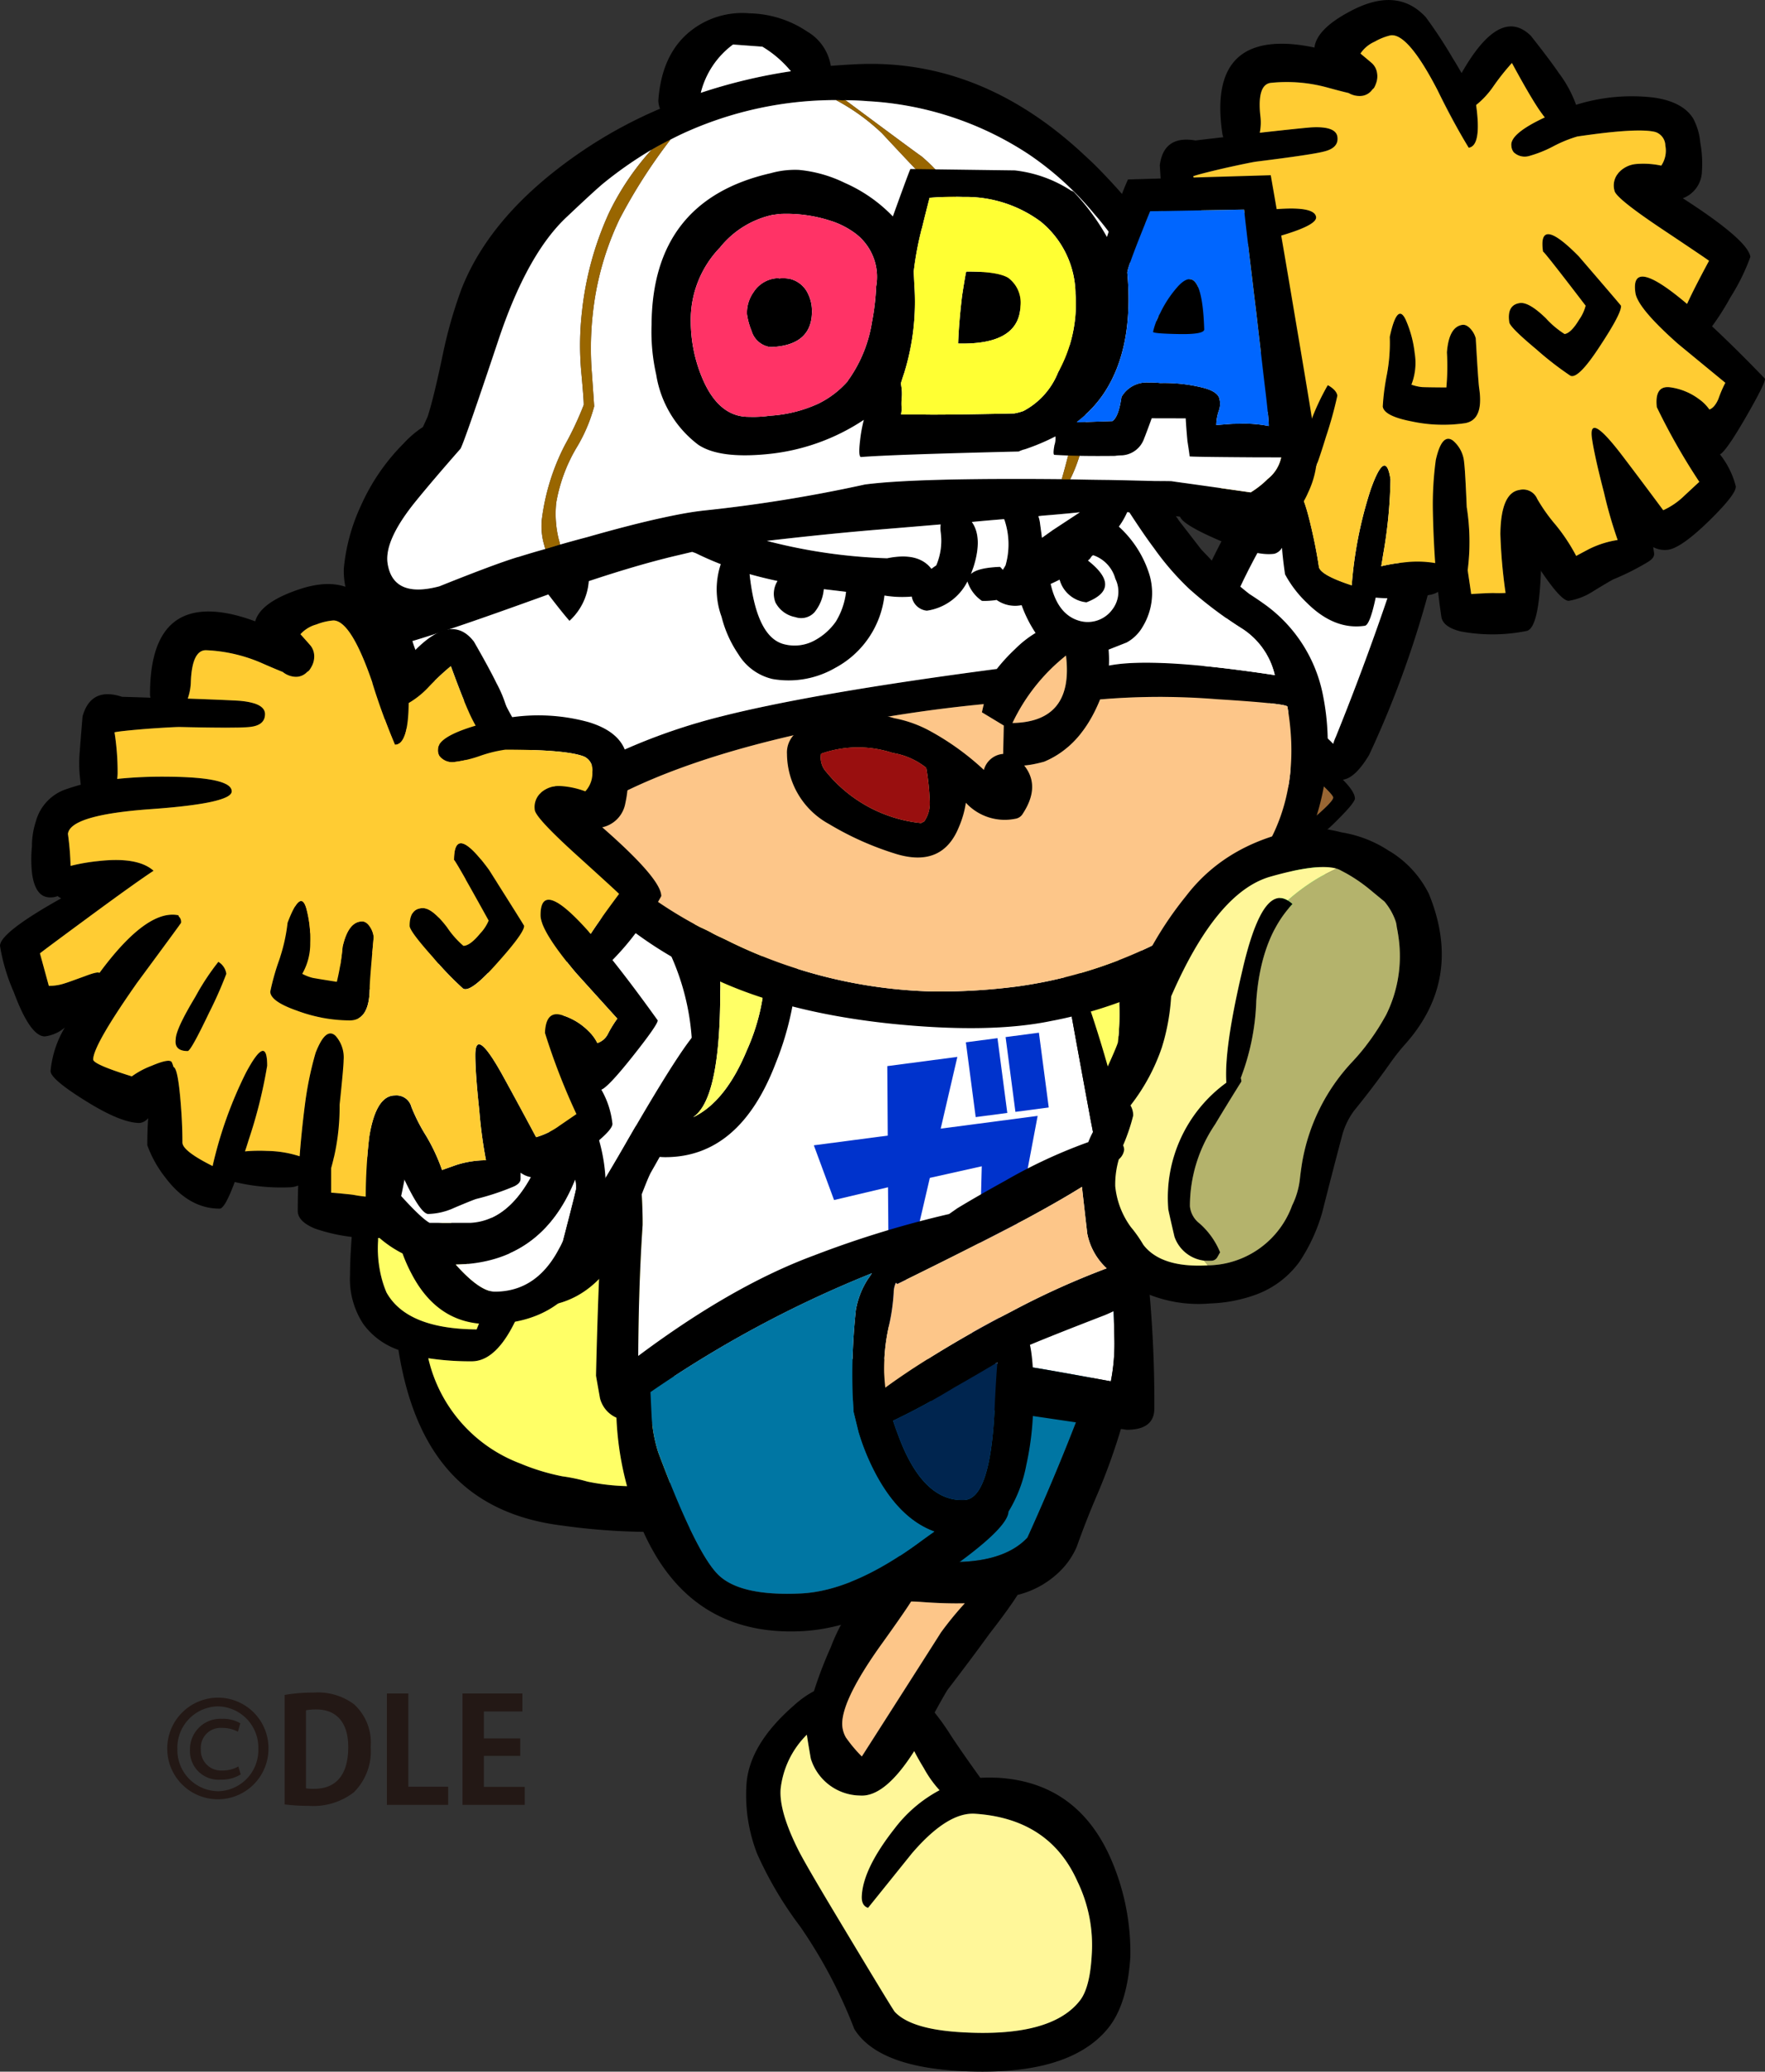 <svg xmlns="http://www.w3.org/2000/svg" xmlns:xlink="http://www.w3.org/1999/xlink" width="185.003" height="217.083" viewBox="0 0 185.003 217.083">
  <rect x="0" y="0" width="185.003" height="217.083" fill="#333333" stroke="none"/>
  <defs>
    <clipPath id="clip-path">
      <rect id="Rectangle_1205" data-name="Rectangle 1205" width="185.003" height="217.083" fill="none"/>
    </clipPath>
    <clipPath id="clip-path-2">
      <rect id="Rectangle_1204" data-name="Rectangle 1204" width="37.472" height="11.87" fill="none"/>
    </clipPath>
  </defs>
  <g id="Group_4879" data-name="Group 4879" transform="translate(-139.997 -2982.317)">
    <g id="Group_4877" data-name="Group 4877" transform="translate(139.997 2982.317)">
      <g id="Group_4876" data-name="Group 4876" clip-path="url(#clip-path)">
        <path id="Path_8513" data-name="Path 8513" d="M88.044,51.822a23.92,23.92,0,0,1,4.233,2.513l.652-1.3q1.582-2.745,2.652-3.117.278.325,2.93,2.372,2.512,2.14,2.511,3.117,0,.42-1.721,2.14-1.767,1.815-2.42,1.861,4.094,3.534,6.327,11.443,2.325,8.326-.745,11.489-.42-4-12.607-15.955A36.025,36.025,0,0,1,86.6,70.569q-1.07,1.262-2.279,2.791-1.248,1.582-5.024,5.769-3.822,4.184-4.744,4.14a5.822,5.822,0,0,1-2.745-2.187,5.3,5.3,0,0,1-1.208-2.93q0-1.2,4.651-6.512,4.6-5.278,5.489-6.234c.591-.631.98-1.048,1.162-1.256a29.215,29.215,0,0,1,2.745-2.976,2.2,2.2,0,0,1-.187-.234q-2.892-1.926-7.164-5.4-6.791-5.534-6.791-6.187a1.266,1.266,0,0,1,.232-.558q.178-.318,5.954-.093a27.6,27.6,0,0,1,11.35,3.117m2.42,3.675L86.6,52.985a23.548,23.548,0,0,0-3.441-1.534,42.479,42.479,0,0,0-8.839-1.21q.093.093,6.7,5.118a55.792,55.792,0,0,0,5.023,3.674,46.649,46.649,0,0,1,6.931,6.606,107.6,107.6,0,0,1,9.164,11.491v-.093Q100.745,65.5,94.557,58.986A27.937,27.937,0,0,0,90.464,55.5m5.4,2.7L97.4,56.846q1.347-1.21,1.349-1.536,0-.372-2.885-2.885a12.37,12.37,0,0,1-.93,1.861q-.977,1.675-1.071,1.907a20.234,20.234,0,0,1,2,2M86,67.5a30.457,30.457,0,0,1,2.465-2.465L86.185,62.8q-.792,1.117-3.164,4.094-1.582,1.9-2.325,2.7-.095-.187-3.955,4.233-3.859,4.464-3.86,5.116a2.54,2.54,0,0,0,.93,1.536c.213.2.4.389.558.558q1.955-2.372,7.815-8.932Q83.318,70.742,86,67.5" transform="translate(40.995 28.264)"/>
        <path id="Path_8514" data-name="Path 8514" d="M87.591,63.631A30.457,30.457,0,0,0,85.126,66.1q-2.681,3.243-3.814,4.605Q75.45,77.26,73.5,79.633q-.237-.254-.558-.558a2.54,2.54,0,0,1-.93-1.536q0-.65,3.862-5.116Q79.729,68,79.823,68.19q.742-.8,2.326-2.7,2.372-2.977,3.163-4.094Zm8.932-8.187-1.536,1.349a20.234,20.234,0,0,0-2-2q.095-.232,1.071-1.907a12.3,12.3,0,0,0,.93-1.86q2.885,2.512,2.885,2.883,0,.327-1.349,1.536" transform="translate(41.868 29.667)" fill="#963"/>
        <path id="Path_8515" data-name="Path 8515" d="M85.2,52.387l3.86,2.511a27.864,27.864,0,0,1,4.094,3.49q6.187,6.512,7.583,18.049v.093A107.442,107.442,0,0,0,91.575,65.04a46.806,46.806,0,0,0-6.931-6.606,56.208,56.208,0,0,1-5.024-3.675q-6.6-5.024-6.7-5.116a42.477,42.477,0,0,1,8.839,1.208A23.594,23.594,0,0,1,85.2,52.387" transform="translate(42.398 28.864)" fill="#0c3"/>
        <path id="Path_8516" data-name="Path 8516" d="M77.092,64.882q1.44,1.022,2.79,2.186.557.771,1.071,1.581a29.448,29.448,0,0,1,4.512,15.538A51.36,51.36,0,0,1,82.9,101.4q-1.516,5.7-3.256,11.352a50.52,50.52,0,0,1-8.094,16,16.545,16.545,0,0,1-7.675,5.257q-.792.232-1.581.419a67.334,67.334,0,0,1-11.956-.6q-7.6-.916-11.862-5.63-4.094-4.512-5.4-12.792a7.65,7.65,0,0,1-3.675-2.7,8.571,8.571,0,0,1-1.4-5.163q0-2.325.373-6.28.465-4.7.511-6.093a16.037,16.037,0,0,1,1.815-6.187,14.647,14.647,0,0,1,1.349-2.606q1.347-2.047,2.511-2.092a12.572,12.572,0,0,1,3.536.465q.232-2.047,2.7-5.118a38.8,38.8,0,0,1-4-3.536q-5.722,7.864-7.4,7.863-.745,0-3.536-3.024a41.924,41.924,0,0,1-5.442-7.211q-5.489-9.349-5.489-14.606,0-5.814.837-8.048,2.235-6,9.909-6.187a5.41,5.41,0,0,1,2.279.093.5.5,0,0,0,.139.046,29.356,29.356,0,0,1,8.048,2.837A39.952,39.952,0,0,1,44.2,52.878a31.933,31.933,0,0,1,3.07,2.978,18.963,18.963,0,0,1,1.675,1.814,48.4,48.4,0,0,1-2.557,4.188q-2.375,3.72-3.955,6.093A52.207,52.207,0,0,1,47.645,72.6q.977-.882,2-1.766,2.481-2.135,4.605-3.675,1.162-.792,2.279-1.629.837-.6,1.675-1.162a21.137,21.137,0,0,1,2.885-1.536q8.371-3.722,16,2.048m-13.072-.187a30.074,30.074,0,0,0-2.978.884,13.835,13.835,0,0,0-3.674,2.65q-1.21,1.21-2.513,2.374-5.273,4.711-5.861,5.255-2.467,2.327-3.21,3.117a27.065,27.065,0,0,0-4.651,6.792q7.112,2.78,8.094,6.558a27.608,27.608,0,0,1,.232,5.3q-.093,1.952-.326,3.767-.185,1.3-.419,2.513a4.505,4.505,0,0,0-.417,1.069,7.874,7.874,0,0,1-.373.977q-.185.512-.417,1.256c0,.032-.032.077-.093.141a2.4,2.4,0,0,1-.093.93,2.113,2.113,0,0,1-.326.7,1.284,1.284,0,0,0-.093.187c-.03-.2-.062-.4-.093-.606q-2.557,8.049-6.047,8.048a29.178,29.178,0,0,1-4.558-.326,15.491,15.491,0,0,0,9.629,11.024,22.615,22.615,0,0,0,4.419,1.351,19.043,19.043,0,0,1,2.652.558,23.452,23.452,0,0,0,11.908-.652,18.078,18.078,0,0,0,2.233-.977,23,23,0,0,0,2.837-2.094,20.024,20.024,0,0,0,6.28-9.629q2.059-6.837,4.047-13.768.42-1.537.884-3.071A48.412,48.412,0,0,0,82.9,80.789,22.953,22.953,0,0,0,79.7,70.836q-5.629-8.794-15.677-6.141M28.387,48.134a14.272,14.272,0,0,0-4.605.7q-4.094,1.117-4.792,2.745a11.031,11.031,0,0,0-.837,4.466q0,6.837,6.187,16.466,2.465,3.817,4.977,7.165,1.21-1.77,3.675-4.7.7-.792,1.3-1.49a38.436,38.436,0,0,1-6-8.14,39.84,39.84,0,0,1,8,5.907q1.955-2.232,2.187-2.511c.123-.187.248-.372.372-.558q-2.092-1.815-5.4-4.512-2.28-2.095-1.907-3.629,2.047.93,8.606,6.095.977-1.442,3.769-4.978,2.185-2.652,2-2.837a37.048,37.048,0,0,0-10.978-7.536,51.015,51.015,0,0,0-6.558-2.652M45.458,74.65q-.79-.745-1.86-1.815-1.63-1.58-2.7-2.6-.327.465-.652.977-.792,1.162-1.536,2.233a54.268,54.268,0,0,1,4,3.954q1.21-1.3,2.744-2.744M36.016,87.21q-.792,0-2.326,2.046A7.9,7.9,0,0,0,32.2,95.21,9.559,9.559,0,0,0,33.6,97.443q1.442,1.907,1.861,1.907a17.519,17.519,0,0,0,4.883-1.675q4.839-2.14,5.769-4.605-1.117-2.14-5.257-4.14-3.489-1.72-4.838-1.721m9.955,12.7c-.032-.372-.062-.759-.093-1.162a1.08,1.08,0,0,1,.512-.977,2.224,2.224,0,0,0,.046-.419,18.876,18.876,0,0,1-2.511,1.861q-4.7,3.024-7.909,3.024a5.533,5.533,0,0,1-4.744-2.791,31.705,31.705,0,0,0-.326,4.512q0,3.862.884,5.443,2.14,3.814,9.443,3.86,2.745-6.837,3.675-9.675.6-1.907,1.023-3.675M35.69,94.187q1.955.093,1.953,1.907a2.113,2.113,0,0,1-.278,1.023,1.768,1.768,0,0,1-1.629.838,1.888,1.888,0,0,1-1.953-1.815q0-2.092,1.907-1.953" transform="translate(8.688 26.046)"/>
        <path id="Path_8517" data-name="Path 8517" d="M39.994,91.655c.03.4.062.791.092,1.162q-.417,1.77-1.023,3.675-.93,2.837-3.675,9.677-7.3-.047-9.443-3.862a12.011,12.011,0,0,1-.884-5.442,31.944,31.944,0,0,1,.326-4.513,5.537,5.537,0,0,0,4.746,2.791q3.21,0,7.907-3.024a18.9,18.9,0,0,0,2.513-1.861,2.112,2.112,0,0,1-.047.419,1.081,1.081,0,0,0-.511.977m-12.188-9.49q1.535-2.047,2.326-2.046,1.347,0,4.838,1.721,4.139,2,5.257,4.14-.932,2.467-5.769,4.605a17.536,17.536,0,0,1-4.883,1.675q-.42,0-1.861-1.907a9.436,9.436,0,0,1-1.395-2.233,7.891,7.891,0,0,1,1.488-5.954M31.76,89q0-1.812-1.953-1.907Q27.9,86.958,27.9,89.051a1.882,1.882,0,0,0,1.953,1.814,1.768,1.768,0,0,0,1.629-.838A2.126,2.126,0,0,0,31.76,89m23.4-30.515a30.049,30.049,0,0,1,2.976-.884q10.048-2.652,15.677,6.141a22.961,22.961,0,0,1,3.21,9.955,48.415,48.415,0,0,1-1.814,18.235q-.465,1.535-.884,3.07-1.988,6.931-4.047,13.769A20.05,20.05,0,0,1,64,118.4a23.048,23.048,0,0,1-2.839,2.092,17.953,17.953,0,0,1-2.231.977,23.422,23.422,0,0,1-11.91.652,19.063,19.063,0,0,0-2.65-.558,22.736,22.736,0,0,1-4.42-1.349,15.5,15.5,0,0,1-9.629-11.024,29.224,29.224,0,0,0,4.559.324q3.489,0,6.047-8.046c.032.2.062.4.093.6a1.21,1.21,0,0,1,.093-.187,2.083,2.083,0,0,0,.324-.7,2.365,2.365,0,0,0,.093-.93c.063-.062.093-.109.093-.139q.232-.745.419-1.257a7.741,7.741,0,0,0,.372-.976,4.5,4.5,0,0,1,.419-1.071q.232-1.21.419-2.511.232-1.815.326-3.769a27.713,27.713,0,0,0-.234-5.3q-.98-3.779-8.094-6.56A27.115,27.115,0,0,1,39.9,71.884q.745-.79,3.209-3.115.588-.546,5.862-5.257,1.3-1.162,2.511-2.372a13.813,13.813,0,0,1,3.675-2.652" transform="translate(14.571 33.135)" fill="#ff6"/>
        <path id="Path_8518" data-name="Path 8518" d="M34.859,63.484q1.07,1.07,1.861,1.814-1.537,1.442-2.745,2.745a53.91,53.91,0,0,0-4-3.955q.745-1.07,1.536-2.231c.217-.342.435-.667.652-.977q1.07,1.022,2.7,2.6" transform="translate(17.428 35.397)" fill="#963"/>
        <path id="Path_8519" data-name="Path 8519" d="M22.6,47.616a14.179,14.179,0,0,1,4.605-.7,50.893,50.893,0,0,1,6.56,2.652,37.048,37.048,0,0,1,10.978,7.536q.185.185-2,2.837-2.792,3.534-3.769,4.977-6.559-5.162-8.606-6.093Q30,60.362,32.276,62.455q3.3,2.7,5.4,4.513c-.123.185-.247.372-.372.558q-.232.278-2.186,2.511a39.907,39.907,0,0,0-8-5.908,38.5,38.5,0,0,0,6,8.141q-.6.7-1.3,1.488-2.465,2.932-3.675,4.7-2.512-3.349-4.977-7.164-6.187-9.629-6.187-16.467a11.024,11.024,0,0,1,.837-4.464q.7-1.63,4.792-2.745" transform="translate(9.869 27.261)" fill="#f93"/>
        <path id="Path_8520" data-name="Path 8520" d="M111.463,25.983a7.56,7.56,0,0,0-7.583.7,13.184,13.184,0,0,0-1.629,2.094A147.227,147.227,0,0,0,88.9,54.358a7.555,7.555,0,0,0-.65,2.513,2.529,2.529,0,0,0,.324,1.208,2.18,2.18,0,0,0,.558.838,39.355,39.355,0,0,0-2.791,3.117q-.557.65-10.838,14.793-6,6.187-10.094,10.512-7.816,8.234-7.815,11.769a21.5,21.5,0,0,0,2.372,6.373q3.349,6.049,8.56,6.047,8.744,0,23.91-22.841,5.117-7.721,9.675-16.094,1.767-3.259,2.745-5.257a1.2,1.2,0,0,0,.511.139,2.192,2.192,0,0,0,1.3-.465h.465q1.35-.047,2.885-2.6a104.478,104.478,0,0,0,8.465-27.4l.326-.232a1.218,1.218,0,0,0,.232-.326,2.172,2.172,0,0,0,.326-1.256A9.149,9.149,0,0,0,117,30.123a12.984,12.984,0,0,0-5.535-4.14m-3.349,3.767a1.572,1.572,0,0,1,.372-.046q2.932-.14,5.676,3.721.278.372.511.7l1.3,1.675a21.23,21.23,0,0,0-1.162,3.256q-3.629,11.953-8.28,23.445a5.588,5.588,0,0,0-.28.743q-2-2.185-7.814-4.79-4.467-1.907-6.606-1.907.37-.652.837-1.49,1.395-2.6,2.559-5.348A65.468,65.468,0,0,1,108.114,29.75m-46.7,69.08q0-1.257,15.677-18.655,13.331-14.84,15.258-19.444a16.377,16.377,0,0,1,4.233,1.955q1.627,1.067,4.512,2.744c.53.308,1.009.572,1.442.791q-1.419,2.2-3.769,5.815-6.7,10.233-8.93,13.4Q80.806,98.04,80.2,98.784q-7.119,8.839-11.3,8.837-2.745,0-5.4-4.232-2.095-3.4-2.094-4.559" transform="translate(33.487 14.704)"/>
        <path id="Path_8521" data-name="Path 8521" d="M75.684,78.554q-15.677,17.4-15.677,18.655,0,1.162,2.094,4.559Q64.75,106,67.5,106q4.187,0,11.3-8.837.6-.745,9.629-13.352,2.232-3.162,8.93-13.4,2.351-3.618,3.769-5.815c-.433-.218-.912-.482-1.442-.791q-2.885-1.675-4.512-2.745a16.432,16.432,0,0,0-4.233-1.953q-1.926,4.6-15.258,19.444m31.4-50.471a1.573,1.573,0,0,0-.372.046A65.48,65.48,0,0,0,93.826,48.085q-1.165,2.745-2.559,5.35-.465.837-.838,1.49,2.142,0,6.606,1.907,5.817,2.6,7.815,4.79a5.589,5.589,0,0,1,.28-.743q4.652-11.491,8.28-23.445a21.311,21.311,0,0,1,1.162-3.258l-1.3-1.673q-.232-.327-.511-.7-2.745-3.859-5.676-3.721" transform="translate(34.89 16.325)" fill="#fff"/>
        <path id="Path_8522" data-name="Path 8522" d="M75.826,57.974a11.505,11.505,0,0,0-4.327.791q-3.255,1.162-3.256,2.745,0,.79,2.559,13.071,2.652,12.885,3.349,12.885,2.977,0,4.885-7.768a37.542,37.542,0,0,0,1.395-8.233,37.5,37.5,0,0,0-.093-3.769q-.417-1.955-1.21-5.722-.6-1.582-1.023-2.42a2.8,2.8,0,0,0-2.279-1.581M74.151,62.44a6.783,6.783,0,0,1,2.186-.419,27.339,27.339,0,0,1,1.257,5.072q.045.557.046,4.512a27.312,27.312,0,0,1-.139,3.908q-.14.6-2.326,5.257a81.086,81.086,0,0,0-1.162-9.909q-1.165-7.441-1.164-7.536,0-.465,1.3-.884" transform="translate(39.678 33.697)"/>
        <path id="Path_8523" data-name="Path 8523" d="M74.644,60.526a6.725,6.725,0,0,0-2.186.419q-1.3.417-1.3.884,0,.093,1.162,7.535a80.893,80.893,0,0,1,1.164,9.908q2.185-4.652,2.325-5.257a27.133,27.133,0,0,0,.141-3.906q0-3.954-.047-4.513a27.171,27.171,0,0,0-1.256-5.07" transform="translate(41.372 35.192)" fill="#ff6"/>
        <path id="Path_8524" data-name="Path 8524" d="M73.733,42.036a19.623,19.623,0,0,0,2.108,4.512q2.353,4.291,3.851,4.067a3.924,3.924,0,0,0,1.909-1.21,10.6,10.6,0,0,0-.792,4.664q.121.816,3.939,2.477,4.018,1.77,5.971,1.48a1.326,1.326,0,0,0,.788-.628q.1,1.271.321,2.782a11.892,11.892,0,0,0,2.3,3q2.882,2.866,6.06,2.393.536-.078,1.14-2.951a20.553,20.553,0,0,0,5.617-.278,2.518,2.518,0,0,0,.927-.323q.152,1.328.338,2.594.161,1.091,2.04,1.553a18.138,18.138,0,0,0,6.859-.043q1.317-.2,1.537-6.213a.385.385,0,0,0-.021-.136q2.208,3.29,2.976,3.177a6.8,6.8,0,0,0,2.584-1.033q1.914-1.167,2.135-1.245a26.119,26.119,0,0,0,3.625-1.838q.633-.418.566-.873c-.03-.2-.062-.414-.095-.634a2.591,2.591,0,0,0,1.572.277q1.407-.209,4.365-3.106,2.832-2.787,2.718-3.558a8.922,8.922,0,0,0-1.654-3.327q.664-.37,2.641-3.778,2.14-3.7,2.073-4.158-3.107-3.217-5.546-5.486a27.2,27.2,0,0,0,1.918-3.022,21.853,21.853,0,0,0,2.1-4.256q-.261-1.753-7.08-6.139a3.092,3.092,0,0,0,2-2.8,12.023,12.023,0,0,0-.172-3.035,6.647,6.647,0,0,0-.746-2.533q-1.094-1.741-4.082-2.178a19.536,19.536,0,0,0-8.192.751,12.451,12.451,0,0,0-1.79-3.307q-.946-1.39-2.948-3.924-3.24-3.172-7.26,3.908-.425-.747-.988-1.662a48.808,48.808,0,0,0-2.755-4.184q-2.88-3.143-7.545-.829-3.876,1.938-4.139,4A18.289,18.289,0,0,0,92.4,4.614q-8.62-.576-7.14,9.41a1.587,1.587,0,0,0,.1.356q-1.364.152-2.918.34-3.333-.572-3.743,2.6.218,3.354.239,3.49a13.8,13.8,0,0,0,.4,2.723c.074.3.145.566.212.8q-.873.382-1.645.8a4.845,4.845,0,0,0-2.388,3.6,8.247,8.247,0,0,0-.024,2.647,13.352,13.352,0,0,0,.4,2.679q.7,2.5,2.238,2.266a2.074,2.074,0,0,0,.751-.251,1.232,1.232,0,0,0,.4.172q-5.743,4.436-5.543,5.786m29.15-38.329q1.817-.27,4.937,5.761t3.258,6.011q1.369-.2.775-4.474a9.136,9.136,0,0,0,1.722-1.834A25.369,25.369,0,0,1,115.607,6.6q1.535,2.832,2.5,4.36a16.2,16.2,0,0,0,.941,1.344q-3.689,1.717-3.5,2.978a1.171,1.171,0,0,0,.237.661,1.664,1.664,0,0,0,1.592.413,12.864,12.864,0,0,0,2.584-1.033,13.578,13.578,0,0,1,2.492-1.018q6.355-.944,8.187-.473a1.525,1.525,0,0,1,1.047,1.422,2.78,2.78,0,0,1-.43,2.1,8.767,8.767,0,0,0-2.624-.168,2.779,2.779,0,0,0-1.857.925c-.046.068-.1.138-.155.209a1.985,1.985,0,0,0-.263,1.662q.114.771,5.005,4.036t4.9,3.308q-1.594,2.968-2.3,4.517-6-5.079-5.413-1.145.237,1.589,4.455,5.323.425.353,4.967,4.088a12.182,12.182,0,0,0-.724,1.684,1.848,1.848,0,0,1-.947,1.115,4.431,4.431,0,0,0-1.09-1.091,6.527,6.527,0,0,0-2.967-1.23q-1.706-.259-1.455,2.072a66.736,66.736,0,0,0,4.455,7.828L133.7,51.924a7.7,7.7,0,0,1-2.231,1.537q-2.261-3.051-4.164-5.551-3.753-4.965-3.3-1.923.275,1.862,1.251,5.614a47.128,47.128,0,0,0,1.434,4.981,10.13,10.13,0,0,0-3.013.958l-1.333.707A19.159,19.159,0,0,0,120.191,55a18.281,18.281,0,0,1-1.936-2.728,1.6,1.6,0,0,0-1.855-.931q-1.95.289-2.005,4.611a54.6,54.6,0,0,0,.546,6.182,11.672,11.672,0,0,1-1.3.008q-1.11.024-2.3.109l-.37-2.5a23.293,23.293,0,0,0-.1-6.618q-.164-3.919-.264-4.6a3.342,3.342,0,0,0-1.188-2.375q-1.141-.807-1.787,2.027a34.678,34.678,0,0,0-.308,5.427q.057,2.768.244,5.391a11.3,11.3,0,0,0-3.394-.054,16.874,16.874,0,0,0-2.263.383q.1-.557.195-1.189a49.387,49.387,0,0,0,.775-7.907q-.5-3.359-2.072,1.048a42.753,42.753,0,0,0-1.989,10.037q-3.314-1.084-3.443-1.947-.318-2.135-.914-4.6-.716-2.953-1.139-2.984a3.293,3.293,0,0,0-.256-.473q-.287-.375-1.989.666a8.727,8.727,0,0,0-1.88,1.393q-4.13-.64-4.205-1.139-.216-1.454,3.329-8.521,3.591-6.749,3.584-6.794a.8.8,0,0,0-.217-.525c-.1-.077-.161-.145-.169-.206q-3.342-.178-7.2,7.1c-.108-.108-.577.07-1.4.533q-1.76.958-1.936,1.03a5,5,0,0,1-1.638.522l-1.4-3.179q.055-.1,4.4-4.411T88.3,32.035q-1.822-1.2-5.731-.171a20.253,20.253,0,0,0-2.831.931,29.09,29.09,0,0,0-.757-3.228q-.062-1.985,8.157-3.808,8.127-1.81,7.945-3.035-.214-1.454-6.849-.516a45.981,45.981,0,0,0-5.05.982,4.542,4.542,0,0,0-.043-.6,26.282,26.282,0,0,0-.936-4.129q.569-.225,3.349-.868,2.56-.567,3.242-.667,5.828-.726,7.08-1.05,1.613-.38,1.439-1.559-.168-1.134-2.79-.977-1.26.1-5.344.561a5.643,5.643,0,0,0,.054-1.819q-.334-3.2,1.072-3.406a16.119,16.119,0,0,1,6.013.5q1.364.372,2.17.56a2.267,2.267,0,0,0,1.392.3,1.579,1.579,0,0,0,1.105-.674.745.745,0,0,0,.2-.215,2.921,2.921,0,0,0,.174-.4,2.09,2.09,0,0,0,.123-1.039,1.773,1.773,0,0,0-.531-1.082q-.318-.278-1.219-1.025a3.465,3.465,0,0,1,1.487-1.241,6.111,6.111,0,0,1,1.664-.664M122.6,26.851q-4.313-4.369-3.734-.467-.033-.225,4.456,5.649a4.323,4.323,0,0,1-.666,1.444Q121.8,34.9,121.121,35a9.523,9.523,0,0,1-1.963-1.656q-1.786-1.732-2.741-1.589-1.362.2-1.091,2.018.085.538,2.831,2.828a33.138,33.138,0,0,0,3.565,2.764q.823.417,3.112-3.106,2.306-3.489,2.2-4.224-.007-.045-4.436-5.187m-11.184,7.784c-.345-.444-.683-.64-1.015-.591q-1.407.209-1.613,2.883a24.957,24.957,0,0,1-.059,3.674q-2.09-.014-2.557-.038a4.8,4.8,0,0,1-1.1-.253,6.282,6.282,0,0,0,.345-3.3,11.962,11.962,0,0,0-.933-3.479q-.887-1.91-1.684,1.781a17.99,17.99,0,0,1-.3,3.941,24.064,24.064,0,0,0-.429,3.357q.147,1,3.013,1.547a15.783,15.783,0,0,0,5.549.2q2.042-.3,1.543-3.663-.1-.681-.359-5.235a2.42,2.42,0,0,0-.4-.822M94.48,44.293Q92.974,47.9,93.123,48.9q0,1.252,1.407,1.044.318-.047,1.6-4.227a41.742,41.742,0,0,0,1.178-4.257q-.088-.591-1-1.1a25.052,25.052,0,0,0-1.828,3.936" transform="translate(42.867 0)"/>
        <path id="Path_8525" data-name="Path 8525" d="M106.275,8.111q-3.122-6.032-4.937-5.763a6.145,6.145,0,0,0-1.664.664,3.454,3.454,0,0,0-1.487,1.241q.9.75,1.219,1.025a1.777,1.777,0,0,1,.531,1.082A2.1,2.1,0,0,1,99.815,7.4a2.994,2.994,0,0,1-.174.4.707.707,0,0,1-.2.215,1.583,1.583,0,0,1-1.107.677,2.287,2.287,0,0,1-1.39-.3q-.807-.187-2.17-.561a16.083,16.083,0,0,0-6.013-.5q-1.407.206-1.072,3.406a5.573,5.573,0,0,1-.055,1.815q4.085-.455,5.345-.56,2.621-.157,2.79.979.173,1.179-1.439,1.558-1.25.325-7.082,1.052-.681.1-3.24.666-2.78.645-3.351.867a26.354,26.354,0,0,1,.938,4.129,4.921,4.921,0,0,1,.043.6,45.629,45.629,0,0,1,5.049-.98q6.635-.942,6.849.512.183,1.229-7.945,3.035-8.22,1.827-8.157,3.81a29.627,29.627,0,0,1,.757,3.228,20.608,20.608,0,0,1,2.831-.931q3.909-1.027,5.731.171-1.625,1.447-5.965,5.755t-4.4,4.412l1.4,3.179a4.932,4.932,0,0,0,1.638-.52q.176-.074,1.934-1.031,1.243-.693,1.406-.531,3.864-7.278,7.2-7.1a.388.388,0,0,0,.171.207.8.8,0,0,1,.217.523q.007.045-3.585,6.794-3.542,7.069-3.327,8.521.074.5,4.205,1.139a8.683,8.683,0,0,1,1.88-1.392q1.7-1.041,1.989-.669a3.382,3.382,0,0,1,.255.474q.422.031,1.139,2.986.6,2.462.914,4.6.128.863,3.444,1.948A42.641,42.641,0,0,1,99.26,49.929q1.573-4.41,2.072-1.05a49.634,49.634,0,0,1-.775,7.909c-.06.421-.125.816-.195,1.189a16.553,16.553,0,0,1,2.261-.383,11.374,11.374,0,0,1,3.4.052q-.187-2.621-.244-5.391a34.649,34.649,0,0,1,.308-5.426q.645-2.837,1.785-2.029a3.338,3.338,0,0,1,1.188,2.374q.1.683.266,4.6a23.349,23.349,0,0,1,.1,6.618l.37,2.5q1.193-.088,2.3-.111a11.7,11.7,0,0,0,1.3-.008,54.6,54.6,0,0,1-.546-6.18q.055-4.322,2.005-4.613a1.6,1.6,0,0,1,1.855.93,18.119,18.119,0,0,0,1.936,2.73,19.168,19.168,0,0,1,2.152,3.253q.6-.323,1.333-.71a10.048,10.048,0,0,1,3.013-.955,47.205,47.205,0,0,1-1.436-4.983q-.973-3.753-1.249-5.612-.453-3.041,3.3,1.921,1.9,2.5,4.164,5.552a7.789,7.789,0,0,0,2.23-1.537l1.55-1.438a66.915,66.915,0,0,1-4.455-7.826c-.168-1.556.318-2.244,1.455-2.072a6.51,6.51,0,0,1,2.967,1.23,4.507,4.507,0,0,1,1.09,1.088c.354-.112.669-.486.947-1.113a12.177,12.177,0,0,1,.724-1.684q-4.543-3.734-4.967-4.088-4.22-3.736-4.455-5.325-.584-3.931,5.412,1.148.7-1.549,2.3-4.517-.007-.045-4.9-3.312t-5.007-4.033a1.992,1.992,0,0,1,.264-1.664c.057-.071.108-.142.155-.209a2.8,2.8,0,0,1,1.857-.927,8.941,8.941,0,0,1,2.624.169,2.778,2.778,0,0,0,.429-2.1,1.52,1.52,0,0,0-1.045-1.422q-1.834-.47-8.187.473a13.532,13.532,0,0,0-2.492,1.018,12.8,12.8,0,0,1-2.584,1.033,1.66,1.66,0,0,1-1.592-.411,1.179,1.179,0,0,1-.237-.663q-.187-1.257,3.5-2.978a15.962,15.962,0,0,1-.943-1.346q-.968-1.523-2.5-4.358a24.692,24.692,0,0,0-2.031,2.573,9.074,9.074,0,0,1-1.722,1.833q.593,4.275-.775,4.475a68.154,68.154,0,0,1-3.258-6.009m-14.7,39.433q-.149-1,1.357-4.61A25.051,25.051,0,0,1,94.763,39q.911.515,1,1.1a41.383,41.383,0,0,1-1.177,4.259q-1.283,4.18-1.6,4.226-1.409.209-1.407-1.042m17.279-14.858q.5-.078,1.015.591a2.433,2.433,0,0,1,.4.821q.259,4.552.359,5.235.5,3.359-1.543,3.663a15.791,15.791,0,0,1-5.551-.2q-2.863-.553-3.013-1.548a24.22,24.22,0,0,1,.43-3.357,17.843,17.843,0,0,0,.3-3.943q.8-3.689,1.684-1.781a11.945,11.945,0,0,1,.935,3.482,6.262,6.262,0,0,1-.346,3.3,4.844,4.844,0,0,0,1.105.255q.467.024,2.557.038a24.826,24.826,0,0,0,.057-3.674q.206-2.676,1.615-2.883m8.465-7.659q-.579-3.907,3.734.465,4.429,5.14,4.434,5.187.1.735-2.2,4.226-2.289,3.523-3.111,3.106a33.474,33.474,0,0,1-3.565-2.766q-2.747-2.287-2.832-2.826c-.179-1.213.185-1.883,1.093-2.018q.954-.145,2.741,1.588a9.476,9.476,0,0,0,1.963,1.656c.454-.068.966-.574,1.536-1.526a4.332,4.332,0,0,0,.667-1.444q-4.49-5.873-4.456-5.647" transform="translate(44.414 1.359)" fill="#fc3"/>
        <path id="Path_8526" data-name="Path 8526" d="M86.238,93.432a8.115,8.115,0,0,1,1.023-1.953Q81.912,75.2,66.189,80.966a17.418,17.418,0,0,0-9.349,7.768,36.219,36.219,0,0,0-5.3,18.514,3.113,3.113,0,0,1,1.071-.093,3.241,3.241,0,0,1,2.279,1.629q.652.885,2.187,3.349,3.487,4.792,11.211,5.3,6.7.42,9.443-2.511,4.187-9.211,7.583-18.794.51-1.35.93-2.7" transform="translate(29.964 46.198)" fill="#0076a3"/>
        <path id="Path_8527" data-name="Path 8527" d="M90.423,92.155a10.316,10.316,0,0,0-.6-4.419q-.55-1.421-1.347-.558a8.051,8.051,0,0,0-1.025,1.953q-.42,1.35-.93,2.7-3.395,9.583-7.583,18.794-2.745,2.93-9.443,2.511-7.724-.51-11.212-5.3-1.532-2.467-2.186-3.349a3.241,3.241,0,0,0-2.279-1.629,3.113,3.113,0,0,0-1.071.093,1.885,1.885,0,0,0-1.164,1.861q-.135,1.955,3.863,6.373A18.3,18.3,0,0,0,62,116.019a19.737,19.737,0,0,0-3.675,6.093,43.868,43.868,0,0,0-1.766,4.605,10.169,10.169,0,0,0-2.094,1.49q-4.7,4.092-4.977,8.28a16.973,16.973,0,0,0,1.115,7.256,38.962,38.962,0,0,0,4.512,7.629,51.122,51.122,0,0,1,5.677,10.746q2.372,3.814,10.605,4.373,11.771.745,16-4.466,2-2.465,2.326-7.442a24.527,24.527,0,0,0-1.629-9.3q-3.395-8.931-12.186-9.49-.98-.045-1.909,0-2.14-2.977-3.163-4.558a25.085,25.085,0,0,0-1.627-2.28q1.022-1.86,1.347-2.372,2.465-3.209,4.419-5.908,1.957-2.512,2.932-4.047a9.609,9.609,0,0,0,4.558-2.6A8.065,8.065,0,0,0,84.1,111.6q1.025-2.882,2.233-5.674a64.763,64.763,0,0,0,4.093-13.77m-27.072,30.05q2.6-3.627,3.4-4.883c.34,0,.7.014,1.069.046q2.467.185,4.561.139a34.747,34.747,0,0,0-2.511,3.071q-.05.093-8.28,12.977a14.708,14.708,0,0,1-1.676-2,2.949,2.949,0,0,1-.373-1.675q.19-2.512,3.816-7.676M61.4,137.65q2.6.185,5.676-4.653.368.745,1.023,1.815a11.688,11.688,0,0,0,1.626,2.279,14.421,14.421,0,0,0-4.7,4q-3.252,4.139-3.44,6.977c-.065.745.153,1.194.648,1.349q2.7-3.349,4.608-5.722,3.72-4.327,6.6-4.14,7.819.512,10.747,7.116a15.266,15.266,0,0,1,1.488,7.676q-.185,3.4-1.21,4.744-3.022,3.954-12.606,3.349-5.162-.325-6.84-2.14-.323-.417-6.326-10.42-2.93-4.884-3.72-6.419-2.1-4.139-1.907-6.512a9.47,9.47,0,0,1,2.744-5.676q.138.93.419,2.513a5.477,5.477,0,0,0,5.163,3.86" transform="translate(28.755 50.499)"/>
        <path id="Path_8528" data-name="Path 8528" d="M65.748,116.665q-3.07,4.839-5.676,4.653a5.478,5.478,0,0,1-5.163-3.862q-.278-1.582-.417-2.511a9.465,9.465,0,0,0-2.745,5.674q-.185,2.372,1.907,6.512.792,1.537,3.721,6.421,6,10,6.327,10.42,1.675,1.815,6.838,2.14,9.581.6,12.606-3.349,1.025-1.35,1.21-4.744a15.263,15.263,0,0,0-1.488-7.676q-2.932-6.6-10.746-7.116-2.885-.187-6.606,4.14-1.907,2.372-4.605,5.722-.745-.232-.652-1.349.185-2.839,3.443-6.979a14.4,14.4,0,0,1,4.7-4,11.659,11.659,0,0,1-1.629-2.28q-.65-1.07-1.023-1.814" transform="translate(30.078 66.832)" fill="#fff799"/>
        <path id="Path_8529" data-name="Path 8529" d="M63.042,106.12q-.79,1.255-3.4,4.885-3.629,5.162-3.814,7.675a2.9,2.9,0,0,0,.372,1.675,14.632,14.632,0,0,0,1.675,2q8.234-12.885,8.28-12.979a35.226,35.226,0,0,1,2.511-3.07q-2.092.045-4.558-.141c-.373-.03-.729-.046-1.071-.046" transform="translate(32.459 61.701)" fill="#fdc689"/>
        <path id="Path_8530" data-name="Path 8530" d="M87.712,66.915q-7.3-14.605-25.306-12.141A28.876,28.876,0,0,0,43.24,65.379a12.282,12.282,0,0,0-2.652,6.56,27.6,27.6,0,0,0,.512,8.839,30.014,30.014,0,0,1,.884-3.908Q43.892,91.2,43.846,96.732q-.465,6.839-.467,15.351a2.46,2.46,0,0,0,.419,1.071q.114-.019.232-.047,2.14-.51,16.841-2.325h13.21q8.561.51,10.746.882,1.77.28,8.1,1.442a20.588,20.588,0,0,0,.372-4.512,129.068,129.068,0,0,0-2.465-22.747Q88.364,72.5,88.363,72.171a7.118,7.118,0,0,0-.417-1.953,6.6,6.6,0,0,1-.467-2.094,2.541,2.541,0,0,1,.232-1.21" transform="translate(23.512 31.64)" fill="#fff"/>
        <path id="Path_8531" data-name="Path 8531" d="M88.627,62.32h-.372a2.541,2.541,0,0,0-.232,1.21,6.631,6.631,0,0,0,.465,2.094,7.118,7.118,0,0,1,.418,1.953q0,.325,2.465,13.676A128.918,128.918,0,0,1,93.837,104a20.49,20.49,0,0,1-.372,4.512q-6.326-1.162-8.094-1.442-2.187-.37-10.746-.882H61.414q-14.7,1.812-16.839,2.325-.121.028-.232.047a2.439,2.439,0,0,1-.419-1.071q0-8.511.465-15.351.047-5.534-1.86-19.863a29.756,29.756,0,0,0-.884,3.908q-1.623,9.339-2.14,31.725,0,.047.417,2.372a3.037,3.037,0,0,0,2.606,2.279,2.14,2.14,0,0,0,1.581.558q.138,0,17.769-2.6H74.254q20.792,3.07,20.886,3.071,2.885,0,2.885-2.233a128.97,128.97,0,0,0-9.4-49.031" transform="translate(22.969 36.235)"/>
        <path id="Path_8532" data-name="Path 8532" d="M68.985,70.963l-7.344.966.047,7.281-7.746,1.018,2.119,5.734,5.655-1.336.133,17.291L66.1,83.641l5.443-1.216-.4,15.311L66.66,96.593l6.1,5.165L77.4,77.145,67.239,78.481Zm8.548-2.535-3.492.459,1.03,7.836,3.493-.459-1.031-7.836M73.19,69l-3.313.435,1.03,7.836,3.313-.435Z" transform="translate(31.363 39.786)" fill="#03c"/>
        <path id="Path_8533" data-name="Path 8533" d="M57.153,62.4a4.473,4.473,0,0,1-1.493-1.784q-1.134-2.038-4.615-1.853-7.667.406-14.019,15.087A77.094,77.094,0,0,0,33.3,84.387a26.594,26.594,0,0,0-1.229,5.888,17.4,17.4,0,0,0,1.257,4.36q1.706,4.1,4.355,3.961,1.857-.1,9.071-12.59Q53.92,73.517,55.08,73.455a1.424,1.424,0,0,1,.656.059l0,.093q.453-1.188.9-2.329a13.855,13.855,0,0,0,.509-8.878" transform="translate(18.645 34.157)" fill="#fff"/>
        <path id="Path_8534" data-name="Path 8534" d="M58.621,63.918a1.287,1.287,0,0,0,.708.2,1.137,1.137,0,0,0,.644-.174.574.574,0,0,1,.272-.155,7.974,7.974,0,0,0,.112-1.4,6.167,6.167,0,0,0-1.891-4.045q-2.856-2.925-8.63-1.967-7.479.394-14.5,15.718a77.017,77.017,0,0,0-4.355,11.875,29.519,29.519,0,0,0-1.43,8.228,18.922,18.922,0,0,0,1.634,6.248q2.7,6.1,8.133,5.813,5.575-.294,8.793-6.379,2.356-6.554,2.907-7.607,2.09-3.651,3.609-6.666,2.956-5.745,2.85-7.744a2.077,2.077,0,0,0-.076-.6,1.637,1.637,0,0,0-.2-.13l0-.093a1.425,1.425,0,0,0-.656-.059q-1.16.062-8.326,12.552-7.214,12.492-9.071,12.59-2.65.14-4.355-3.961a17.4,17.4,0,0,1-1.257-4.36,26.594,26.594,0,0,1,1.229-5.888,77.091,77.091,0,0,1,3.727-10.539q6.355-14.681,14.019-15.087,3.48-.183,4.615,1.853a4.473,4.473,0,0,0,1.493,1.784" transform="translate(17.177 32.638)"/>
        <path id="Path_8535" data-name="Path 8535" d="M58.752,66.38A8.333,8.333,0,0,0,56.984,62.1a7.577,7.577,0,0,0-6.512-3.721,10.923,10.923,0,0,0-5.63,1.21,2.849,2.849,0,0,0-1.673,2.326A23.356,23.356,0,0,1,45.448,66.1a25.39,25.39,0,0,1,2.279,10.327q0,1.907-2.465,5.582-2.512,3.722-2.511,3.862a.891.891,0,0,0,.139.743q.465.7,2,.7,7.814,0,11.582-9.862a31.374,31.374,0,0,0,2.28-11.07m-8.7.046q-.465-.837-2.559-4.327,4-1.347,6.28,1.768a6.872,6.872,0,0,1,1.581,4A21.611,21.611,0,0,1,53.448,76.1q-2.232,5.4-5.628,7.025l.232-.187q2.6-2.185,2.6-13.025a7.645,7.645,0,0,0-.6-3.489" transform="translate(24.841 33.943)"/>
        <path id="Path_8536" data-name="Path 8536" d="M45.741,60.882q2.092,3.489,2.559,4.327a7.641,7.641,0,0,1,.6,3.489q0,10.838-2.6,13.025l-.232.187q3.395-1.63,5.628-7.025A21.617,21.617,0,0,0,53.6,66.651a6.868,6.868,0,0,0-1.581-4q-2.282-3.117-6.28-1.768" transform="translate(26.595 35.161)" fill="#ff6"/>
        <path id="Path_8537" data-name="Path 8537" d="M76.638,6.218q-1.4.066-2.8.177a5.093,5.093,0,0,0-2.446-3.579A11.249,11.249,0,0,0,65.323.89a8.713,8.713,0,0,0-6.245,1.9Q56.1,5.212,55.761,10.034a2.616,2.616,0,0,0,.176.854,47.89,47.89,0,0,0-8.17,4.447Q38.246,21.8,35.117,29.808a47.837,47.837,0,0,0-1.895,6.583q-.975,4.7-1.637,6.751l-.5,1.1a10.474,10.474,0,0,0-2.008,1.706A21.719,21.719,0,0,0,24.6,52.454a19.961,19.961,0,0,0-1.808,6.639,8.262,8.262,0,0,0,.584,3.264A6.147,6.147,0,0,0,24.8,64.8a.882.882,0,0,0-.077.269,2.051,2.051,0,0,0,.465,1.537,1.775,1.775,0,0,0,1.436.773,16.566,16.566,0,0,0,1.827,3.737,10.829,10.829,0,0,0,9.587,5.446,41.939,41.939,0,0,0,2.821,5.476q5.76,9.206,9.46,12.748a41.854,41.854,0,0,0,9.827,6.541q7.978,4.189,20.146,5.451,10.2,1.03,16.613-.293a45.113,45.113,0,0,0,15.991-6.342q8.125-5.24,11.089-13.037a25.37,25.37,0,0,0,1.464-14.646,15.309,15.309,0,0,0-6.338-9.784q-.47-.334-.9-.617l-.516-.338q-.761-.6-1.771-1.461a15.63,15.63,0,0,1-2.288-2.171l-.041-.051-.906-.943-2.369-3.06a5.155,5.155,0,0,0-.316-.454l.549.065a33.892,33.892,0,0,0,8.01.4,7.935,7.935,0,0,0,.862.149q3.032.221,4.442-3.084a9.681,9.681,0,0,0,.927-3.5q.429-6.341-8.252-12-.517-.339-1.082-.637a11.4,11.4,0,0,0-5.755-7.306.569.569,0,0,0-.109-.245,42.663,42.663,0,0,0-5.7-8.133q-.7-.778-1.4-1.509-.987-1.044-1.989-1.951Q89.674,5.638,76.638,6.218M75.308,10q1.205,0,2.352.093A34.008,34.008,0,0,1,94.593,15.67a32.405,32.405,0,0,1,6.854,6.234q.816.93,1.575,1.947l1.034,1.42a40.116,40.116,0,0,1,3.448,6.06q.266.493.525,1.034.152.3.261.541a1.172,1.172,0,0,0-.579.579,1.629,1.629,0,0,0-.161.584q-.081,1.056,2.1,2.2.778.463,2.352,1.252,1.053.5,2.409,1.166,7.022,3.66,6.674,8.527a3.876,3.876,0,0,1-1.45,2.467,9.834,9.834,0,0,1-1.789,1.409q-1.729-.251-8.336-1.177-.833-.007-1.665-.013-2.493-.066-4.849-.114-2.128-.021-4.067-.066l-.742,0-.138-.017q-15.265-.147-20.628.558A153.29,153.29,0,0,1,60.378,53c-.127.016-.251.032-.376.049q-1.506.19-3.835.7-3.186.688-7.882,2.027-1.34.349-2.824.775-.769.232-1.537.467-1.293.356-2.688.791a1.63,1.63,0,0,1-.239.065q-2.306.7-8.19,3.055-4.83,1.279-5.416-2.358-.4-2.455,3.013-6.634,1.789-2.2,4.627-5.424.408-.693,4-11.472,3.015-9,7.178-12.854,3.131-2.963,3.949-3.607a41.656,41.656,0,0,1,4.9-3.4q.994-.576,1.978-1.061c.4-.2.772-.387,1.132-.56A38.355,38.355,0,0,1,74.384,9.98a5.724,5.724,0,0,1,.737.041A.386.386,0,0,1,75.308,10m28.727,44.677a8.238,8.238,0,0,0,.875-1.517l.228.027q1.568,2.41,2.567,3.732a28.852,28.852,0,0,0,3.705,4.284,42.21,42.21,0,0,0,5.57,4.183,7.921,7.921,0,0,1,3.4,4.85q-12.691-1.926-17.386-1a13.712,13.712,0,0,0-.032-1.672l1.895-.748a4.37,4.37,0,0,0,1.678-1.653,6.785,6.785,0,0,0,.7-5.475,11.31,11.31,0,0,0-3.2-5.012m-.373,5.467a3.056,3.056,0,0,1-.338,3.248,3.191,3.191,0,0,1-3.606,1.1q-2.137-.716-2.834-3.81.489-.221.933-.446a3.258,3.258,0,0,0,2.82,2.374q3.836-1.49.152-4.382a1.049,1.049,0,0,0,.316-.332c.114-.172.214-.237.3-.2a3.614,3.614,0,0,1,2.255,2.445M67.132,56.169q6.716-.776,12.046-1.208,3.226-.263,6.174-.516a3.637,3.637,0,0,0,0,.788,6.556,6.556,0,0,1-.465,3.511c-.2.13-.368.248-.5.356q-1.364-1.781-4.638-1.107a56.949,56.949,0,0,1-12.612-1.823m5.975,5.064q1.186.14,2.329.277a7.639,7.639,0,0,1-1.066,3.115,6.384,6.384,0,0,1-2.127,1.923,4.38,4.38,0,0,1-3.386.43q-2.823-.8-3.53-7.319,1.435.4,2.926.718a2.514,2.514,0,0,0-.221,2.242,2.944,2.944,0,0,0,2.086,1.545,1.891,1.891,0,0,0,2.005-.5,4.436,4.436,0,0,0,.984-2.429m6.357.663A11.4,11.4,0,0,0,82.323,62a1.781,1.781,0,0,0,1.583,1.485,5.65,5.65,0,0,0,4.254-3.06,3.877,3.877,0,0,0,1.518,2.032,8.034,8.034,0,0,0,1.539-.095,3.371,3.371,0,0,0,2.622.544A13.347,13.347,0,0,0,95.3,65.815a11.252,11.252,0,0,0-2.146,1.691,18.8,18.8,0,0,0-1.917,2.087Q72,72.122,62.3,74.581a62.269,62.269,0,0,0-17.451,7.327l-.046-.006q-.149-.3-2.056-3.348-2.173-3.546-3.108-5.416A7.512,7.512,0,0,1,32.858,71.4a10.878,10.878,0,0,1-2.864-4.74q3.793-1.124,11.823-4.014,1.26-.451,2.42-.87,1.563,2.038,2.219,2.764a6.239,6.239,0,0,0,2.023-4.159q5.015-1.672,8.877-2.6,1.048-.247,1.955-.463c.147.049.281.095.4.141q1.226.607,2.6,1.142a8.334,8.334,0,0,0,.085,5.521,12.22,12.22,0,0,0,1.757,3.914,5.7,5.7,0,0,0,3.58,2.6A9.743,9.743,0,0,0,74.3,69.478a9.875,9.875,0,0,0,5.162-7.583m16.509-8.364q2.1-.166,3.98-.361l-2.864,1.882-1.113.794L95.754,54.2a3.435,3.435,0,0,0-.157-.622l.375-.047m-3.813,5.2c-.079.145-.176.3-.288.474a3.152,3.152,0,0,0-.286-.312q-2.375.09-3.054.748.135-.353.275-.754.968-3.079-.182-4.7,1.732-.164,3.368-.294l.041.051a7.993,7.993,0,0,1,.125,4.785m.721,16.526a19.917,19.917,0,0,1,5.611-7.067q.84,6.955-5.611,7.067m-3.006-1.978q-.095.406-.195.857,1.34.807,2.29,1.384l-.063,2.864q.031,2.087,4.29.927,3.9-1.62,5.869-6.527a74.155,74.155,0,0,1,12.277-.022q7.309.453,7.362.783,2.576,14.94-11.011,23.282a38.23,38.23,0,0,1-3.468,1.9,46.891,46.891,0,0,1-13.875,4.139,62.9,62.9,0,0,1-8.861.52,51.192,51.192,0,0,1-21.107-5.149q-.482-.242-1.007-.49-.572-.254-1.093-.547c-.378-.2-.758-.383-1.139-.552a44.307,44.307,0,0,1-8.356-5.671q-.624-.584-1.2-1.207c-.164-.174-.316-.331-.454-.471a19.323,19.323,0,0,1-2.859-4q8.967-6.068,26.519-9.583a149.107,149.107,0,0,1,16.082-2.44M63.593,4.157l3.074.228a11.565,11.565,0,0,1,2.861,2.423.306.306,0,0,1,.122.153,56.146,56.146,0,0,0-9.438,2.26,8.964,8.964,0,0,1,3.381-5.064M94.446,82.34q-1.6-4.08-3.675.536a141.479,141.479,0,0,0-14.9-6.773q-2.7.557-6.451,4.79-3.7,4.284-1.316,6,2.125.439,3.727-2.521a10.566,10.566,0,0,1,4.08-4.332,28.154,28.154,0,0,1,4.061,1.687,61.83,61.83,0,0,1,8.54,4.118A13.5,13.5,0,0,0,92.058,88.4a2.957,2.957,0,0,0,1.865-.1q2.218-1.914.523-5.959" transform="translate(13.243 0.507)"/>
        <path id="Path_8538" data-name="Path 8538" d="M64.988,3.178,61.912,2.95a8.965,8.965,0,0,0-3.381,5.062,56.3,56.3,0,0,1,9.438-2.258.311.311,0,0,0-.12-.153,11.586,11.586,0,0,0-2.861-2.423m25.2,54.817c.114-.171.209-.329.288-.474a7.993,7.993,0,0,0-.125-4.785l-.041-.051q-1.634.13-3.368.294,1.15,1.618.182,4.7-.14.4-.275.754.681-.659,3.054-.748a3.153,3.153,0,0,1,.286.312m8.081-6.032q-1.876.195-3.979.361l-.376.047a3.435,3.435,0,0,1,.157.622l.221,1.646,1.113-.794,2.864-1.882M80.642,60.8a11.374,11.374,0,0,1-2.858-.108,9.881,9.881,0,0,1-5.163,7.583,9.752,9.752,0,0,1-6.576,1.164,5.7,5.7,0,0,1-3.58-2.6,12.22,12.22,0,0,1-1.757-3.914,8.334,8.334,0,0,1-.085-5.521q-1.371-.534-2.6-1.142c-.119-.046-.253-.092-.4-.141q-.906.216-1.955.462-3.862.93-8.877,2.6a6.236,6.236,0,0,1-2.023,4.159q-.655-.726-2.219-2.764-1.16.417-2.42.87-8.03,2.889-11.823,4.012A10.889,10.889,0,0,0,31.177,70.2a7.512,7.512,0,0,0,6.786,1.733Q38.9,73.8,41.07,77.347q1.907,3.053,2.056,3.348l.046,0a62.312,62.312,0,0,1,17.451-7.325q9.693-2.46,28.935-4.988A18.61,18.61,0,0,1,91.473,66.3a11.188,11.188,0,0,1,2.146-1.691A13.347,13.347,0,0,1,92.158,61.7a3.366,3.366,0,0,1-2.62-.544,8.053,8.053,0,0,1-1.54.095,3.879,3.879,0,0,1-1.518-2.034,5.649,5.649,0,0,1-4.254,3.062A1.783,1.783,0,0,1,80.642,60.8M73.755,60.3q-1.143-.138-2.329-.277a4.436,4.436,0,0,1-.984,2.429,1.891,1.891,0,0,1-2.005.5,2.944,2.944,0,0,1-2.086-1.545,2.514,2.514,0,0,1,.221-2.242q-1.492-.315-2.926-.718.707,6.521,3.53,7.319a4.38,4.38,0,0,0,3.386-.43,6.389,6.389,0,0,0,2.127-1.925A7.622,7.622,0,0,0,73.755,60.3M77.5,53.753q-5.33.432-12.046,1.208a56.949,56.949,0,0,0,12.612,1.823q3.276-.676,4.638,1.107c.136-.108.305-.226.506-.357a6.568,6.568,0,0,0,.463-3.511,3.622,3.622,0,0,1,0-.786q-2.946.251-6.174.516m24.145,8.429a3.053,3.053,0,0,0,.338-3.248,3.61,3.61,0,0,0-2.255-2.445c-.089-.041-.188.024-.3.2a1.069,1.069,0,0,1-.316.332q3.684,2.894-.152,4.382a3.258,3.258,0,0,1-2.82-2.374q-.444.225-.933.446.7,3.091,2.836,3.81a3.19,3.19,0,0,0,3.6-1.1m1.586-10.232a8.146,8.146,0,0,1-.875,1.517,11.3,11.3,0,0,1,3.2,5.012,6.786,6.786,0,0,1-.7,5.475,4.359,4.359,0,0,1-1.678,1.653l-1.895.748a13.693,13.693,0,0,1,.032,1.67q4.7-.923,17.386,1a7.915,7.915,0,0,0-3.4-4.85,42.427,42.427,0,0,1-5.57-4.183,28.852,28.852,0,0,1-3.705-4.284q-1-1.324-2.567-3.732l-.228-.027M46.069,31.03a33.309,33.309,0,0,1,2.869-10.5,27.952,27.952,0,0,1,4.437-6.558,41.657,41.657,0,0,0-4.9,3.4q-.818.645-3.949,3.606-4.163,3.859-7.178,12.855-3.6,10.779-4,11.472-2.837,3.228-4.627,5.424-3.414,4.177-3.011,6.634Q26.3,61,31.124,59.725q5.885-2.358,8.19-3.055a1.857,1.857,0,0,0,.239-.065q1.395-.436,2.688-.792a2.486,2.486,0,0,1-.1-.335,7.091,7.091,0,0,1-.285-2.673,23.309,23.309,0,0,1,2.418-7.864,34.008,34.008,0,0,0,1.982-4.21q.038-.32-.266-3.6a30.906,30.906,0,0,1,.077-6.1M77.481,12.211A21.75,21.75,0,0,0,72.7,8.773a38.36,38.36,0,0,0-16.218,3.582c-.361.172-.737.359-1.132.56a56.518,56.518,0,0,0-5.345,8.348,30.528,30.528,0,0,0-2.8,9.947,32.928,32.928,0,0,0-.089,6.2l.237,3.455a16.646,16.646,0,0,1-1.918,4.449,16.953,16.953,0,0,0-2.064,5.682,11.037,11.037,0,0,0,.315,3.974,1.81,1.81,0,0,1,.093.381q1.485-.425,2.824-.775,4.7-1.34,7.882-2.027,2.329-.51,3.835-.7L58.7,51.8A152.879,152.879,0,0,0,75.74,49.052q5.363-.7,20.628-.557.313-1.075.832-3.1a16.573,16.573,0,0,0-1.135-8.748q-2-4.638-7.833-9.685a10.3,10.3,0,0,1-2.783-4.637,10.85,10.85,0,0,0-2.9-4.792q-.792-.742-5.064-5.326m-1.5-3.327q-1.148-.09-2.35-.095a1.061,1.061,0,0,1,.3.176q7.489,5.567,7.706,5.687a16.141,16.141,0,0,1,4.069,5.114,29.886,29.886,0,0,0,2.388,4.452,38.864,38.864,0,0,0,4.755,5.2,27.739,27.739,0,0,1,3.968,4.409,14.918,14.918,0,0,1,1.534,4.627,15.2,15.2,0,0,1,.471,4.6,15.85,15.85,0,0,1-1.575,5.462q1.94.045,4.067.066,2.356.047,4.849.114.833,0,1.665.013,6.606.923,8.336,1.177a9.779,9.779,0,0,0,1.789-1.409A3.876,3.876,0,0,0,119.4,46q.349-4.868-6.674-8.527-1.354-.671-2.409-1.167-1.573-.788-2.352-1.251-2.18-1.141-2.1-2.2a1.629,1.629,0,0,1,.161-.584,1.178,1.178,0,0,1,.579-.579c-.073-.163-.16-.343-.259-.541q-.261-.541-.527-1.034a39.982,39.982,0,0,0-3.448-6.06q-.517-.712-1.034-1.42-.759-1.018-1.575-1.947a32.405,32.405,0,0,0-6.854-6.234A33.992,33.992,0,0,0,75.979,8.884" transform="translate(14.924 1.715)" fill="#fff"/>
        <path id="Path_8539" data-name="Path 8539" d="M80.672,49.383q.1-.451.195-.856a148.769,148.769,0,0,0-16.082,2.44q-17.554,3.516-26.517,9.582a19.232,19.232,0,0,0,2.859,4c.138.139.288.3.452.47q.574.624,1.2,1.208A44.256,44.256,0,0,0,51.136,71.9q.572.254,1.139.552c.346.2.712.378,1.093.547.349.164.686.329,1.006.49a51.229,51.229,0,0,0,21.107,5.149,63.378,63.378,0,0,0,8.861-.52,46.948,46.948,0,0,0,13.877-4.139,39.076,39.076,0,0,0,3.468-1.9q13.588-8.34,11.011-23.282-.055-.33-7.363-.783a74.311,74.311,0,0,0-12.275.022q-1.974,4.908-5.87,6.527-4.26,1.162-4.289-.927l.062-2.864q-.949-.576-2.29-1.384m1.091,8.744q2.078-4.616,3.675-.535,1.7,4.045-.523,5.957a2.956,2.956,0,0,1-1.865.1A13.49,13.49,0,0,1,79.512,61.1a62.039,62.039,0,0,0-8.541-4.12,28.12,28.12,0,0,0-4.06-1.686,10.544,10.544,0,0,0-4.082,4.33q-1.6,2.96-3.726,2.521-2.389-1.72,1.316-6,3.743-4.232,6.451-4.79a141.443,141.443,0,0,1,14.894,6.772m7.721-14.688a19.921,19.921,0,0,0-5.611,7.067q6.452-.114,5.611-7.067" transform="translate(22.25 25.256)" fill="#fdc689"/>
        <path id="Path_8540" data-name="Path 8540" d="M43,18.392a33.351,33.351,0,0,0-2.869,10.5,31.044,31.044,0,0,0-.077,6.1q.3,3.278.267,3.6a34.587,34.587,0,0,1-1.983,4.21,23.262,23.262,0,0,0-2.416,7.863,7.063,7.063,0,0,0,.283,2.674,2.826,2.826,0,0,0,.1.335l1.537-.465a1.823,1.823,0,0,0-.093-.383,11.064,11.064,0,0,1-.315-3.973A16.968,16.968,0,0,1,39.5,43.168a16.758,16.758,0,0,0,1.918-4.449l-.239-3.455a33.045,33.045,0,0,1,.089-6.194,30.506,30.506,0,0,1,2.8-9.947,56.42,56.42,0,0,1,5.347-8.35q-.984.486-1.978,1.063A27.919,27.919,0,0,0,43,18.392M67.5,6.672a6,6,0,0,0-.735-.041,21.835,21.835,0,0,1,4.778,3.44q4.27,4.583,5.062,5.325a10.868,10.868,0,0,1,2.9,4.792,10.3,10.3,0,0,0,2.783,4.638q5.838,5.046,7.833,9.683a16.581,16.581,0,0,1,1.135,8.75q-.517,2.021-.83,3.1l.136.016.742,0A15.805,15.805,0,0,0,92.883,40.9a15.255,15.255,0,0,0-.473-4.594,14.889,14.889,0,0,0-1.534-4.629,27.667,27.667,0,0,0-3.968-4.407,38.916,38.916,0,0,1-4.754-5.2,29.671,29.671,0,0,1-2.388-4.452A16.173,16.173,0,0,0,75.7,12.509q-.218-.119-7.706-5.685a.982.982,0,0,0-.3-.176.393.393,0,0,0-.188.024" transform="translate(20.864 3.855)" fill="#960"/>
        <path id="Path_8541" data-name="Path 8541" d="M81.284,11.345,70.326,11.2q-.114.173-1.842,4.969a15.748,15.748,0,0,0-5.046-3.519,13.856,13.856,0,0,0-4.793-1.357,9.354,9.354,0,0,0-2.959.343q-12.423,2.83-12.493,15.881a20.491,20.491,0,0,0,.489,5.244,11.446,11.446,0,0,0,4.407,7.333q2.187,1.464,7.153.988a22.068,22.068,0,0,0,10.2-3.6,15.329,15.329,0,0,0-.4,2.22q-.185,1.554.079,1.678,3.271-.261,16.554-.579a3.156,3.156,0,0,1,.678-.244,23.038,23.038,0,0,0,3.168-1.338,2.224,2.224,0,0,1-.114.96l0,.046c-.1.544-.1.852-.017.924q2.529.161,6.378.111a4.478,4.478,0,0,1,.7-.055,2.623,2.623,0,0,0,2.334-1.714q.332-.84.814-2.173l3.565.008q.04.837.18,2.383c.158,1.006.234,1.54.226,1.6q.085.057,6.658.1l6.759.016q.083-.313-2.423-15.062-1.219-7.275-2.489-14.513l-14.965.443a33.424,33.424,0,0,0-1.279,3.368q-.9,2.531-.92,2.669a23.615,23.615,0,0,0-3.468-4.721.5.5,0,0,0-.263-.123,13.539,13.539,0,0,0-5.905-2.138m24.011,4.105.024.188q.145,1.5,1.268,10.757.662,5.729,1.009,8.641.3,2.581.281,3.09a13.068,13.068,0,0,0-3.168-.239c-.247,0-.479,0-.7.011q-.747.05-1.635.13a4.725,4.725,0,0,1,.27-1.5,2.115,2.115,0,0,0,.025-1.387q-.289-.683-1.728-1.039a16.67,16.67,0,0,0-4.436-.481,7.937,7.937,0,0,0-1.2-.051,3.041,3.041,0,0,0-2.866,1.512q-.3,2.095-.949,2.527l-3.628.125c-.033.027-.063.008-.085-.057a12.394,12.394,0,0,0,2.862-3.041q3.108-4.723,2.416-12.541-.088-.427,2.391-6.476l9.84-.174M87.624,24.233a14.7,14.7,0,0,1-1.815,8.26,7.868,7.868,0,0,1-3.631,4.06,5.7,5.7,0,0,1-.957.258q-5.572.123-8.676.125-2.173-.026-3.194-.008c0-.032.025-.213.065-.549a6.454,6.454,0,0,1-.011-1.066,5.084,5.084,0,0,0-.084-1.632c.1-.357.226-.745.368-1.159a25.214,25.214,0,0,0,1.047-9.185l-.066-1.4a33.389,33.389,0,0,1,.784-4.26.887.887,0,0,1,.079-.269q.278-1.169.8-3.193a31.419,31.419,0,0,1,3.531-.09,13.2,13.2,0,0,1,8.121,2.587,9.913,9.913,0,0,1,3.644,7.518m-25.588-7.58a8.737,8.737,0,0,1,2.614,1.376,5.7,5.7,0,0,1,2.081,5.48,25.786,25.786,0,0,1-.444,3.745,14.285,14.285,0,0,1-2.315,5.837,2.034,2.034,0,0,0-.226.345A9.858,9.858,0,0,1,60.64,35.8a14.205,14.205,0,0,1-5.057,1.251,11.821,11.821,0,0,1-2.144.115q-3.11.047-4.827-3.816a15.349,15.349,0,0,1-1.308-6.13,10.876,10.876,0,0,1,3.055-7.787,9.707,9.707,0,0,1,5.5-3.421l.751-.1a14.944,14.944,0,0,1,5.424.739m-2.511,7.48a2.823,2.823,0,0,0-1.822-1.42,3.711,3.711,0,0,0-1.153-.044.293.293,0,0,0-.228-.027,3.174,3.174,0,0,0-2.443,1.469,3.73,3.73,0,0,0-.688,2.28,7.257,7.257,0,0,0,.484,1.771,2.373,2.373,0,0,0,1.657,1.632,1.409,1.409,0,0,0,.5.06q4.054-.213,4.17-3.533a1.463,1.463,0,0,0,0-.372,4.084,4.084,0,0,0-.479-1.817M80.593,22.61q-1.122-.69-4.414-.664-.05.04-.44,2.541-.344,2.877-.41,5,6.372.157,6.53-3.9a3.248,3.248,0,0,0-1.267-2.975m17.717.949A11.9,11.9,0,0,0,96.5,26.307a7.275,7.275,0,0,0-.74,1.95q-.024.183,2.75.234,2.681.04,2.609-.523-.244-7.3-2.81-4.409" transform="translate(25.103 6.512)"/>
        <path id="Path_8542" data-name="Path 8542" d="M63.135,16.3a8.737,8.737,0,0,0-2.614-1.376,14.94,14.94,0,0,0-5.423-.739l-.753.1a9.707,9.707,0,0,0-5.5,3.421,10.876,10.876,0,0,0-3.055,7.787,15.349,15.349,0,0,0,1.308,6.13q1.717,3.864,4.827,3.816a11.821,11.821,0,0,0,2.144-.115,14.205,14.205,0,0,0,5.057-1.251,9.858,9.858,0,0,0,3.106-2.363,2.033,2.033,0,0,1,.226-.345,14.285,14.285,0,0,0,2.315-5.837,25.785,25.785,0,0,0,.444-3.745,5.7,5.7,0,0,0-2.081-5.48m-6.947,4.684a2.823,2.823,0,0,1,1.822,1.42,4.084,4.084,0,0,1,.479,1.817,1.463,1.463,0,0,1,0,.372q-.116,3.319-4.17,3.533a1.409,1.409,0,0,1-.5-.06,2.373,2.373,0,0,1-1.657-1.632,7.257,7.257,0,0,1-.484-1.771,3.73,3.73,0,0,1,.688-2.28,3.174,3.174,0,0,1,2.443-1.469.293.293,0,0,1,.228.027,3.711,3.711,0,0,1,1.153.044" transform="translate(26.619 8.239)" fill="#f36"/>
        <path id="Path_8543" data-name="Path 8543" d="M76.2,31.422a14.708,14.708,0,0,0,1.815-8.26,9.914,9.914,0,0,0-3.645-7.518,13.19,13.19,0,0,0-8.121-2.587,31.382,31.382,0,0,0-3.53.09q-.52,2.021-.8,3.193a.883.883,0,0,0-.077.269,33.389,33.389,0,0,0-.784,4.26l.065,1.4a25.218,25.218,0,0,1-1.045,9.185c-.142.414-.266.8-.37,1.159a4.972,4.972,0,0,1,.084,1.63,6.441,6.441,0,0,0,.013,1.067c-.04.335-.062.517-.065.547q1.02-.017,3.193.009,3.105,0,8.676-.127a5.653,5.653,0,0,0,.957-.256,7.876,7.876,0,0,0,3.633-4.06M66.567,20.875q3.29-.026,4.414.664a3.248,3.248,0,0,1,1.267,2.975q-.159,4.056-6.531,3.9.069-2.123.41-5,.389-2.5.441-2.541" transform="translate(34.715 7.582)" fill="#ff3"/>
        <path id="Path_8544" data-name="Path 8544" d="M88.916,14.076l-.024-.188-9.838.174q-2.479,6.049-2.391,6.476.693,7.816-2.416,12.541a12.422,12.422,0,0,1-2.862,3.041q.033.095.085.057l3.626-.125q.655-.432.949-2.527a3.042,3.042,0,0,1,2.867-1.512,7.744,7.744,0,0,1,1.2.051,16.67,16.67,0,0,1,4.436.481q1.437.356,1.728,1.039a2.113,2.113,0,0,1-.027,1.385,4.838,4.838,0,0,0-.27,1.5q.89-.078,1.637-.128c.217-.006.449-.009.7-.011a13.076,13.076,0,0,1,3.168.239q.014-.508-.281-3.09-.349-2.913-1.011-8.643-1.122-9.256-1.268-10.755M80.1,24.745A11.9,11.9,0,0,1,81.908,22q2.567-2.889,2.81,4.409.071.565-2.609.523-2.773-.052-2.752-.234a7.285,7.285,0,0,1,.742-1.95" transform="translate(41.505 8.075)" fill="#06f"/>
        <path id="Path_8545" data-name="Path 8545" d="M67.674,57.574a1.529,1.529,0,0,0,.827.052q3.323,1.646,6.56,2.864a13.021,13.021,0,0,1,1.665.8q3.21,1.817,4.861-1.553a3.329,3.329,0,0,0,.3-2.1A8.142,8.142,0,0,0,80.1,53.957q-2.315-2.73-4.555-.264-3.629-1.4-7.444-2.829L65.438,49.9a24.384,24.384,0,0,1-4-1.773,2.757,2.757,0,0,1-1.172.509,2.44,2.44,0,0,1-1.438.014,14.515,14.515,0,0,0-3.373,1.5,2.165,2.165,0,0,1-1.76.394,12.693,12.693,0,0,0-.655,1.218Q52.519,52.993,52,54.274a2.731,2.731,0,0,0-.149.863q-2.875,1.974-1.882,4.917a1.376,1.376,0,0,0,1.317.99,9.183,9.183,0,0,0,6.139-1.771A10.758,10.758,0,0,0,59.917,56.6a2.2,2.2,0,0,1,.833-.78q3.437.686,6.923,1.749" transform="translate(28.904 27.981)" fill="#fdc689"/>
        <path id="Path_8546" data-name="Path 8546" d="M72.8,53.2a27.778,27.778,0,0,0-5.586-4.044A12.745,12.745,0,0,0,63.4,47.78a12.069,12.069,0,0,0-9.923,1.275,2.683,2.683,0,0,0-1.314,2.483,8.432,8.432,0,0,0,4.407,7.332,31.832,31.832,0,0,0,7.126,3.163q4.789,1.4,6.5-2.885a10.224,10.224,0,0,0,.715-2.508,5.533,5.533,0,0,0,5.173,1.679,1.1,1.1,0,0,0,.807-.552q2.265-3.482-.776-5.929a1.577,1.577,0,0,0-1.166-.323A2.277,2.277,0,0,0,72.8,53.2M66.761,53a26.6,26.6,0,0,1,.368,3.517,3.377,3.377,0,0,1-.569,2.062.523.523,0,0,1-.147.076.726.726,0,0,1-.2.115,14.763,14.763,0,0,1-9.923-5.348,2.229,2.229,0,0,1-.558-1.918,11.6,11.6,0,0,1,7.512-.081,7.532,7.532,0,0,1,3.478,1.526.04.04,0,0,1,.04.051" transform="translate(30.328 27.479)"/>
        <path id="Path_8547" data-name="Path 8547" d="M65.829,55.2a26.844,26.844,0,0,0-.368-3.517.041.041,0,0,0-.041-.051,7.525,7.525,0,0,0-3.478-1.526,11.609,11.609,0,0,0-7.512.079,2.227,2.227,0,0,0,.56,1.92,14.759,14.759,0,0,0,9.923,5.348.743.743,0,0,0,.2-.115.559.559,0,0,0,.149-.076,3.377,3.377,0,0,0,.569-2.062" transform="translate(31.628 28.793)" fill="#990f0f"/>
        <path id="Path_8548" data-name="Path 8548" d="M23.983,66.374a.764.764,0,0,0-.743.139q-2,1.35-2,6.232a66.533,66.533,0,0,0,.419,8.141,26.853,26.853,0,0,0,1.208,6.234A17.1,17.1,0,0,0,24.961,92a11.855,11.855,0,0,0,4.885,4.605,16.471,16.471,0,0,0,.976,2.187q2.745,5.209,8,5.209,7.769,0,10.792-6.6a19.133,19.133,0,0,0,1.536-7.863,18.423,18.423,0,0,0-1.536-7.116,21.834,21.834,0,0,0,.187-3.071Q49.8,76.1,43.149,66q-5.814-8.744-6.558-5.257a.413.413,0,0,0-.187.047,30.835,30.835,0,0,0-3.443,2q-.325.185-6.326,2.372a17.024,17.024,0,0,0-2.652,1.21m1.257,7.164a43.344,43.344,0,0,0-.187-4.466q3.257-.047,8.42-2.745A23.643,23.643,0,0,0,37.1,64.094a46.236,46.236,0,0,0,4.14,6.745q4.747,6.839,4.746,8.374A20.305,20.305,0,0,1,44.08,86.98q-2.7,6.189-7.118,6.421H32.683q-1.255-.7-5.118-5.257-.882-1.025-1.675-2Q25.8,84.7,25.706,82.19q-.232-5.582-.465-8.652M48.034,89.726q0,.232-1.395,5.582-2.375,5.3-7.118,5.3-1.554,0-4.093-2.837,9.019-.178,12.512-8.884a5.719,5.719,0,0,1,.093.837" transform="translate(12.347 34.741)"/>
        <path id="Path_8549" data-name="Path 8549" d="M45.235,93.71q1.395-5.349,1.395-5.582a5.5,5.5,0,0,0-.093-.837Q43.042,96,34.024,96.175q2.538,2.837,4.093,2.837,4.744,0,7.118-5.3M23.65,67.474a43.365,43.365,0,0,1,.187,4.466q.232,3.07.465,8.652.093,2.512.185,3.954.792.977,1.676,2,3.859,4.559,5.116,5.257h4.279q4.419-.232,7.118-6.419a20.319,20.319,0,0,0,1.907-7.77q0-1.535-4.746-8.372A46.277,46.277,0,0,1,35.7,62.5,23.8,23.8,0,0,1,32.07,64.73q-5.164,2.7-8.42,2.744" transform="translate(13.751 36.338)" fill="#fff"/>
        <path id="Path_8550" data-name="Path 8550" d="M0,76.611a19.83,19.83,0,0,0,1.442,4.838Q3.164,86.1,4.7,86.1a3.97,3.97,0,0,0,2.094-.93A10.794,10.794,0,0,0,5.3,89.729q0,.837,3.582,3.071,3.767,2.372,5.767,2.372a1.345,1.345,0,0,0,.884-.512q-.093,1.29-.093,2.839a12.023,12.023,0,0,0,1.861,3.349q2.465,3.3,5.722,3.3.548,0,1.581-2.791a20.827,20.827,0,0,0,5.676.558,2.564,2.564,0,0,0,.976-.187q-.045,1.354-.046,2.652,0,1.117,1.814,1.861a18.434,18.434,0,0,0,6.886.976q1.347,0,2.465-6a.411.411,0,0,0,0-.139q1.725,3.627,2.511,3.628a6.881,6.881,0,0,0,2.744-.652q2.095-.882,2.326-.93a26.446,26.446,0,0,0,3.908-1.3q.7-.325.7-.791v-.652a2.62,2.62,0,0,0,1.536.512q1.442,0,4.838-2.465,3.257-2.372,3.256-3.163a9.053,9.053,0,0,0-1.162-3.582q.719-.273,3.21-3.4,2.7-3.395,2.7-3.86Q66.3,80.737,64.195,78.1a27.652,27.652,0,0,0,2.372-2.745A22.207,22.207,0,0,0,69.312,71.4q0-1.8-6.187-7.211a3.13,3.13,0,0,0,2.418-2.511,12.163,12.163,0,0,0,.28-3.07,6.78,6.78,0,0,0-.372-2.652q-.837-1.907-3.769-2.791a19.833,19.833,0,0,0-8.326-.465,12.739,12.739,0,0,0-1.3-3.582q-.745-1.535-2.372-4.373-2.778-3.663-7.861,2.837-.318-.811-.745-1.814a49.956,49.956,0,0,0-2.14-4.605q-2.42-3.582-7.444-1.955-4.173,1.366-4.744,3.4a18.534,18.534,0,0,0-2.465-.745Q15.724,40,15.724,50.236a1.646,1.646,0,0,0,.046.372q-1.39-.05-2.978-.093-3.255-1.07-4.139,2.048-.28,3.395-.28,3.534a13.948,13.948,0,0,0,0,2.791c.032.31.062.588.093.837q-.932.254-1.768.558a4.91,4.91,0,0,0-2.93,3.258,8.344,8.344,0,0,0-.419,2.65,13.5,13.5,0,0,0,0,2.745q.325,2.6,1.907,2.6a2.093,2.093,0,0,0,.791-.139,1.255,1.255,0,0,0,.373.232Q0,75.225,0,76.611m34.935-34.1q1.862,0,4.094,6.512A69.25,69.25,0,0,0,41.4,55.538q1.4,0,1.442-4.373a9.282,9.282,0,0,0,2-1.581,25.8,25.8,0,0,1,2.418-2.279q1.117,3.07,1.861,4.744a16.458,16.458,0,0,0,.743,1.488Q45.915,54.712,45.914,56a1.187,1.187,0,0,0,.139.7,1.684,1.684,0,0,0,1.536.652,13.059,13.059,0,0,0,2.745-.652,13.8,13.8,0,0,1,2.65-.65q6.514,0,8.28.743a1.548,1.548,0,0,1,.838,1.583,2.82,2.82,0,0,1-.745,2.046,8.89,8.89,0,0,0-2.6-.558,2.822,2.822,0,0,0-2,.652c-.057.06-.119.123-.187.185a2.022,2.022,0,0,0-.511,1.629q0,.79,4.419,4.792t4.42,4.047q-2.042,2.737-2.978,4.186Q56.659,69.37,56.659,73.4q0,1.627,3.675,6,.372.42,4.373,4.838a12.309,12.309,0,0,0-.977,1.581,1.869,1.869,0,0,1-1.116.977,4.484,4.484,0,0,0-.93-1.256,6.6,6.6,0,0,0-2.791-1.675q-1.672-.512-1.768,1.861a67.815,67.815,0,0,0,3.3,8.513L58.66,95.45a7.827,7.827,0,0,1-2.465,1.21q-1.815-3.395-3.349-6.187-3.024-5.537-3.024-2.42,0,1.907.419,5.815a47.907,47.907,0,0,0,.7,5.211,10.254,10.254,0,0,0-3.163.511q-.792.28-1.442.512a19.524,19.524,0,0,0-1.675-3.582A18.471,18.471,0,0,1,43.122,93.5a1.619,1.619,0,0,0-1.721-1.21q-2,0-2.7,4.327a55.36,55.36,0,0,0-.373,6.28,12.03,12.03,0,0,1-1.3-.187q-1.117-.14-2.326-.232V99.916a23.626,23.626,0,0,0,.884-6.651q.417-3.954.419-4.653a3.382,3.382,0,0,0-.838-2.557q-1.022-.977-2.092,1.766a35.007,35.007,0,0,0-1.116,5.4Q31.6,96,31.4,98.661A11.5,11.5,0,0,0,28,98.1a17.153,17.153,0,0,0-2.325.046q.187-.543.372-1.162A49.989,49.989,0,0,0,28,89.17q0-3.442-2.233.745a43.24,43.24,0,0,0-3.489,9.768Q19.12,98.1,19.119,97.218q0-2.187-.232-4.744-.28-3.07-.7-3.164A3.514,3.514,0,0,0,18,88.8q-.232-.42-2.094.372a8.909,8.909,0,0,0-2.092,1.116Q9.77,89.032,9.77,88.519q0-1.487,4.605-8.046,4.6-6.234,4.605-6.28a.815.815,0,0,0-.139-.558A.384.384,0,0,1,18.7,73.4q-3.323-.676-8.28,6.046-.138-.185-1.488.326c-1.271.467-1.969.713-2.094.745a5.067,5.067,0,0,1-1.721.28l-.93-3.4q.069-.09,5.07-3.767T16.1,68.749q-1.649-1.471-5.722-1.023a20.758,20.758,0,0,0-2.978.511,29.774,29.774,0,0,0-.278-3.348q.232-2,8.745-2.606,8.419-.6,8.42-1.86,0-1.49-6.791-1.536a46.609,46.609,0,0,0-5.211.232,4.411,4.411,0,0,0,.046-.6A26.66,26.66,0,0,0,12,54.235q.6-.138,3.49-.372,2.65-.185,3.349-.185,5.954.138,7.256,0,1.675-.14,1.675-1.351,0-1.162-2.65-1.395-1.281-.083-5.443-.232A5.722,5.722,0,0,0,20,48.887q.14-3.257,1.581-3.256a16.3,16.3,0,0,1,5.954,1.395q1.314.576,2.094.884a2.3,2.3,0,0,0,1.349.512,1.6,1.6,0,0,0,1.21-.512.757.757,0,0,0,.232-.187,2.854,2.854,0,0,0,.232-.372,2.113,2.113,0,0,0,.278-1.023,1.8,1.8,0,0,0-.372-1.162q-.28-.327-1.071-1.21a3.5,3.5,0,0,1,1.675-1.023,6.172,6.172,0,0,1,1.768-.419M51.264,68.656q-3.674-5.024-3.675-1.023,0-.232,3.628,6.327a4.419,4.419,0,0,1-.882,1.349q-1.07,1.3-1.768,1.3a9.721,9.721,0,0,1-1.722-1.953q-1.535-2-2.511-2-1.395,0-1.395,1.861,0,.55,2.418,3.256a33.441,33.441,0,0,0,3.163,3.3q.761.541,3.582-2.652,2.832-3.157,2.839-3.906,0-.047-3.675-5.862M38.889,74.8q-.417-.745-.93-.745-1.442,0-2.046,2.652a25,25,0,0,1-.606,3.675q-2.092-.325-2.557-.419a4.866,4.866,0,0,1-1.071-.419,6.36,6.36,0,0,0,.838-3.256,12.093,12.093,0,0,0-.419-3.628q-.6-2.047-1.955,1.536a18.2,18.2,0,0,1-.882,3.908,24.492,24.492,0,0,0-.931,3.3q0,1.022,2.791,2a16.013,16.013,0,0,0,5.537,1.023q2.092,0,2.092-3.443,0-.7.419-5.3a2.455,2.455,0,0,0-.28-.884m-18.42,7.164q-2.047,3.4-2.046,4.419-.187,1.257,1.256,1.257.325,0,2.233-4a42.212,42.212,0,0,0,1.814-4.094,1.739,1.739,0,0,0-.837-1.256,25.44,25.44,0,0,0-2.42,3.675" transform="translate(0 22.502)"/>
        <path id="Path_8551" data-name="Path 8551" d="M37.49,47.624q-2.235-6.512-4.094-6.512a6.172,6.172,0,0,0-1.768.419,3.5,3.5,0,0,0-1.675,1.023q.792.882,1.071,1.208a1.807,1.807,0,0,1,.372,1.164,2.13,2.13,0,0,1-.278,1.023,3.035,3.035,0,0,1-.232.372.757.757,0,0,1-.232.187,1.6,1.6,0,0,1-1.21.512,2.3,2.3,0,0,1-1.349-.512q-.78-.308-2.094-.884a16.3,16.3,0,0,0-5.954-1.395q-1.442,0-1.581,3.256a5.722,5.722,0,0,1-.326,1.814q4.163.149,5.442.232,2.652.232,2.652,1.395,0,1.21-1.675,1.351-1.3.138-7.257,0-.7,0-3.349.185-2.882.232-3.489.372a26.66,26.66,0,0,1,.326,4.281,4.676,4.676,0,0,1-.046.6,46.578,46.578,0,0,1,5.209-.232q6.791.047,6.792,1.536,0,1.255-8.42,1.86-8.514.6-8.745,2.6a29.827,29.827,0,0,1,.278,3.349,20.759,20.759,0,0,1,2.978-.511q4.073-.448,5.722,1.023-1.846,1.207-6.838,4.885T2.648,76l.93,3.4a5.071,5.071,0,0,0,1.721-.28q.187-.047,2.094-.745,1.35-.51,1.488-.326,4.958-6.72,8.28-6.046a.388.388,0,0,0,.139.232.8.8,0,0,1,.141.558q0,.045-4.605,6.28Q8.229,85.63,8.229,87.117q0,.512,4.048,1.768a8.848,8.848,0,0,1,2.092-1.116q1.862-.79,2.094-.372a3.515,3.515,0,0,1,.187.511q.417.095.7,3.164.232,2.557.232,4.744,0,.885,3.163,2.465a43.24,43.24,0,0,1,3.489-9.768q2.232-4.187,2.233-.745a50.239,50.239,0,0,1-1.953,7.815q-.185.619-.373,1.162a16.927,16.927,0,0,1,2.326-.046,11.476,11.476,0,0,1,3.4.558q.2-2.657.56-5.443a35.274,35.274,0,0,1,1.115-5.4q1.07-2.745,2.094-1.768a3.389,3.389,0,0,1,.838,2.559q0,.7-.419,4.653a23.626,23.626,0,0,1-.884,6.652v2.559q1.21.093,2.326.232a12.028,12.028,0,0,0,1.3.187,55.332,55.332,0,0,1,.373-6.28q.7-4.327,2.7-4.327a1.62,1.62,0,0,1,1.721,1.21,18.534,18.534,0,0,0,1.536,3.024A19.523,19.523,0,0,1,44.793,98.7q.65-.232,1.442-.512a10.247,10.247,0,0,1,3.163-.511,47.5,47.5,0,0,1-.7-5.211q-.42-3.907-.419-5.815,0-3.117,3.024,2.42,1.535,2.79,3.349,6.187a7.827,7.827,0,0,0,2.465-1.21l1.766-1.21a67.884,67.884,0,0,1-3.3-8.511q.095-2.375,1.768-1.861a6.6,6.6,0,0,1,2.791,1.675,4.516,4.516,0,0,1,.93,1.256,1.869,1.869,0,0,0,1.116-.977,12.312,12.312,0,0,1,.977-1.581q-4-4.419-4.373-4.838-3.677-4.372-3.675-6,0-4.033,5.257,1.953.935-1.449,2.976-4.186,0-.047-4.419-4.048t-4.419-4.79a2.016,2.016,0,0,1,.511-1.629c.068-.063.13-.125.187-.187a2.826,2.826,0,0,1,2-.65,8.89,8.89,0,0,1,2.6.558,2.814,2.814,0,0,0,.743-2.048,1.546,1.546,0,0,0-.837-1.581q-1.767-.742-8.28-.743a13.777,13.777,0,0,0-2.652.65,13.032,13.032,0,0,1-2.744.652,1.684,1.684,0,0,1-1.536-.652,1.175,1.175,0,0,1-.139-.7q0-1.29,3.954-2.465a16.053,16.053,0,0,1-.743-1.488q-.745-1.675-1.861-4.744a25.227,25.227,0,0,0-2.42,2.279,9.242,9.242,0,0,1-2,1.581q-.04,4.372-1.442,4.373a69.25,69.25,0,0,1-2.372-6.512M16.882,84.978q0-1.022,2.046-4.419a25.633,25.633,0,0,1,2.418-3.675,1.741,1.741,0,0,1,.838,1.256,42.211,42.211,0,0,1-1.814,4.094q-1.907,4-2.233,4-1.442,0-1.256-1.256M36.419,72.65q.512,0,.93.745a2.455,2.455,0,0,1,.28.884q-.42,4.6-.419,5.3,0,3.442-2.094,3.443A16.011,16.011,0,0,1,29.581,82q-2.792-.977-2.791-2a24.674,24.674,0,0,1,.93-3.3,18.106,18.106,0,0,0,.884-3.906q1.35-3.582,1.955-1.536a12.1,12.1,0,0,1,.417,3.628,6.363,6.363,0,0,1-.837,3.256,4.917,4.917,0,0,0,1.071.419q.465.093,2.557.419a25.231,25.231,0,0,0,.606-3.675q.6-2.652,2.046-2.652m9.629-6.419q0-4,3.675,1.023Q53.4,73.069,53.4,73.115q0,.752-2.837,3.908-2.82,3.193-3.582,2.652a33.441,33.441,0,0,1-3.163-3.3q-2.412-2.7-2.42-3.258,0-1.86,1.4-1.86.977,0,2.511,2a9.664,9.664,0,0,0,1.722,1.953q.7,0,1.766-1.3a4.406,4.406,0,0,0,.884-1.349Q46.05,66,46.049,66.231" transform="translate(1.54 23.904)" fill="#fc3"/>
        <path id="Path_8552" data-name="Path 8552" d="M116.875,55.338a15.946,15.946,0,0,0-3.285-.5q-8.514,1.276-13.026,7.183a37.1,37.1,0,0,0-5.935,10.385c-.095.361-.187.721-.275,1.085Q92.7,81.9,92.777,83.486c.014.319.025.536.03.65-.188.2-.4.424-.62.682a9.183,9.183,0,0,0-1.861,2.976,53.437,53.437,0,0,0-8.7,4.044q-2.851,1.57-5.032,2.891l-.857.6a105.758,105.758,0,0,0-14.184,4.349q-9.135,3.38-19.76,11.552a2.5,2.5,0,0,0-.675,1.475c0,.027.092.272.267.732a5.977,5.977,0,0,0-.538,2.4,32.3,32.3,0,0,0,2.578,12.172q4.877,11.6,16.82,11.034,6.737-.318,14.717-5.91,6.922-4.792,7-6.618a14.414,14.414,0,0,0,1.866-4.885,30.586,30.586,0,0,0,.691-8.042,20.172,20.172,0,0,0-.182-3.857c-.036-.245-.079-.476-.127-.693q2.412-1.013,7.863-3.119a17.723,17.723,0,0,0,4.078-2.382,14.016,14.016,0,0,0,6.947,1.162,15.438,15.438,0,0,0,4.8-.925,9.766,9.766,0,0,0,4.586-3.478,18.436,18.436,0,0,0,2.364-5.141q1.02-4.052,2.087-8.062a7.627,7.627,0,0,1,1.273-2.62q1.893-2.325,3.64-4.782a23.177,23.177,0,0,1,1.536-1.983q6.31-6.927,2.649-15.912a10.889,10.889,0,0,0-4.077-4.464.481.481,0,0,1-.095-.041c-.044-.032-.109-.074-.193-.131a12.652,12.652,0,0,0-4.789-1.822m-18.824,22.5a22.623,22.623,0,0,0,.96-5.309q4.763-10.943,10.4-12.552,4.967-1.414,6.946-.841a2.374,2.374,0,0,1,.476.21,16.774,16.774,0,0,1,3.028,2q1.25,1.037,1.5,1.234a6.551,6.551,0,0,1,1.167,2.04,2.517,2.517,0,0,1,.122.6,17.156,17.156,0,0,1,.27,1.8,13.814,13.814,0,0,1-1.373,7.423,23.658,23.658,0,0,1-3.672,5.064,20.4,20.4,0,0,0-5.141,10.441q-.145.892-.242,1.781a8.258,8.258,0,0,1-.8,2.693,9.527,9.527,0,0,1-8.831,6.285l-.185.009q-4.74.223-6.576-2.159a14.053,14.053,0,0,0-1.15-1.668c-.047-.055-.1-.115-.149-.179a8.671,8.671,0,0,1-1.646-4.3,9.324,9.324,0,0,1,.38-2.812,1.569,1.569,0,0,0,.558-1,1.123,1.123,0,0,0-.115-.462,1.592,1.592,0,0,0,.084-.19,19.361,19.361,0,0,0,.979-2.934,2.06,2.06,0,0,0-.282-1.058,20.607,20.607,0,0,0,3.3-6.115M90.22,97.391a6.717,6.717,0,0,0,2.034,3.629,83.53,83.53,0,0,0-9.985,4.523,119.039,119.039,0,0,0-10.335,5.984q-1.758,1.162-2.886,2c-.055-.535-.1-1.061-.12-1.578a20.481,20.481,0,0,1,.473-4.771,21.554,21.554,0,0,0,.528-3.612,2.493,2.493,0,0,1,.229-1.036q.083.069.147.133,7.783-3.812,13.327-6.729,3.655-1.966,6.03-3.452.045.472.558,4.91m-22.969,4.717a8.692,8.692,0,0,0-1.289,3.274,62.131,62.131,0,0,0-.24,10.676l.519,2.118a24.021,24.021,0,0,0,1.893,4.567q2.491,4.562,6.051,5.862-.845.593-1.8,1.3-6.8,4.932-12.19,5.187-6.364.3-8.661-1.966-2.344-2.313-6.288-12.836a14.972,14.972,0,0,1-.693-3.832q-.04-.811-.073-1.534l-.044-.93a118.594,118.594,0,0,1,23.209-12.458l-.392.577m3.466,17.206q-.482-1.2-.854-2.334a69.482,69.482,0,0,0,6.4-3.47q2.178-1.236,4.532-2.635-.159,1.983-.286,4.763-.436,9.522-3.177,9.65-4.09.195-6.617-5.975m41.016-56.47a2.921,2.921,0,0,0-.531-.394q-2.676-1.58-4.728,7.349-1.862,7.911-1.691,11.535c0,.089.008.166.011.232A14.884,14.884,0,0,0,98.714,94.8q.007.14.648,2.9a3.767,3.767,0,0,0,3.1,2.508,6.608,6.608,0,0,0,.792.009.708.708,0,0,0,.588-.354l.3-.527A8.1,8.1,0,0,0,102,96.322a2.568,2.568,0,0,1-1.017-1.814,15.208,15.208,0,0,1,2.622-8.554q1.383-2.3,2.769-4.507a1.229,1.229,0,0,0-.065-.37,24.734,24.734,0,0,0,1.621-8.087q.477-6.635,3.8-10.145" transform="translate(23.746 31.886)"/>
        <path id="Path_8553" data-name="Path 8553" d="M59.192,96.378q.372,1.136.856,2.334,2.526,6.168,6.615,5.975,2.742-.128,3.177-9.65.126-2.78.288-4.763-2.356,1.4-4.534,2.635a69.266,69.266,0,0,1-6.4,3.47" transform="translate(34.416 52.488)" fill="#00254f"/>
        <path id="Path_8554" data-name="Path 8554" d="M64.641,88.216a8.692,8.692,0,0,1,1.289-3.274l.392-.579a118.518,118.518,0,0,0-23.209,12.46l.044.93c.022.482.047.993.073,1.532a14.971,14.971,0,0,0,.693,3.833q3.943,10.525,6.288,12.835,2.3,2.268,8.661,1.966,5.39-.254,12.19-5.186.958-.7,1.8-1.3-3.561-1.3-6.051-5.862a24.064,24.064,0,0,1-1.893-4.567L64.4,98.893a62.124,62.124,0,0,1,.24-10.676" transform="translate(25.067 49.052)" fill="#0076a3"/>
        <path id="Path_8555" data-name="Path 8555" d="M81.932,87.182A6.7,6.7,0,0,1,79.9,83.552q-.512-4.438-.558-4.91-2.377,1.487-6.032,3.452-5.544,2.915-13.327,6.729c-.043-.043-.09-.087-.145-.133a2.5,2.5,0,0,0-.231,1.036,21.17,21.17,0,0,1-.528,3.61,20.588,20.588,0,0,0-.473,4.773c.025.517.065,1.044.122,1.578q1.127-.835,2.886-2A118.8,118.8,0,0,1,71.947,91.7a83.413,83.413,0,0,1,9.985-4.523" transform="translate(34.067 45.725)" fill="#fdc689"/>
        <path id="Path_8556" data-name="Path 8556" d="M99.253,61q-.251-.2-1.5-1.234a16.775,16.775,0,0,0-3.028-2,2.357,2.357,0,0,0-.474-.21q-.821.391-1.638.822a20.8,20.8,0,0,0-3.468,2.492l-.046,0a2.966,2.966,0,0,1,.53.394q-3.326,3.508-3.8,10.145A24.693,24.693,0,0,1,84.2,79.5a1.179,1.179,0,0,1,.065.368q-1.385,2.208-2.768,4.509a15.211,15.211,0,0,0-2.624,8.554,2.577,2.577,0,0,0,1.017,1.814,8.1,8.1,0,0,1,2.146,3.019l-.3.527a.712.712,0,0,1-.588.354,6.6,6.6,0,0,1-.792-.009c.141.168.272.332.4.493a9.53,9.53,0,0,0,8.832-6.285,8.264,8.264,0,0,0,.8-2.693q.1-.89.242-1.781a20.421,20.421,0,0,1,5.141-10.442,23.71,23.71,0,0,0,3.674-5.062,13.843,13.843,0,0,0,1.373-7.423,17.242,17.242,0,0,0-.272-1.8,2.443,2.443,0,0,0-.122-.6A6.52,6.52,0,0,0,99.253,61" transform="translate(45.853 33.464)" fill="#b4b36c"/>
        <path id="Path_8557" data-name="Path 8557" d="M79.781,71.009a22.673,22.673,0,0,1-.96,5.307,20.634,20.634,0,0,1-3.3,6.117,2.055,2.055,0,0,1,.283,1.058,19.641,19.641,0,0,1-.979,2.934,1.9,1.9,0,0,1-.084.19,1.1,1.1,0,0,1,.114.46,1.558,1.558,0,0,1-.558,1,9.383,9.383,0,0,0-.378,2.813,8.676,8.676,0,0,0,1.646,4.3c.051.062.1.122.149.179a14.111,14.111,0,0,1,1.15,1.668Q78.7,99.421,83.44,99.2l.187-.008c-.123-.161-.256-.326-.4-.493a3.769,3.769,0,0,1-3.1-2.508q-.643-2.764-.65-2.9A14.885,14.885,0,0,1,85.564,80.05c0-.066-.008-.144-.011-.232q-.173-3.625,1.691-11.537,2.052-8.926,4.728-7.349l.046,0a20.934,20.934,0,0,1,3.468-2.492q.818-.432,1.638-.822-1.978-.574-6.946.84-5.636,1.608-10.4,12.553" transform="translate(42.976 33.403)" fill="#fff799"/>
      </g>
    </g>
    <g id="Group_4878" data-name="Group 4878" transform="translate(157.528 3159.68)">
      <g id="Group_4871" data-name="Group 4871" transform="translate(0 0)" clip-path="url(#clip-path-2)">
        <path id="Path_8504" data-name="Path 8504" d="M5.328.731A5.29,5.29,0,0,1,10.61,6.074,5.305,5.305,0,1,1,0,6.074,5.327,5.327,0,0,1,5.328.731m-.015,9.806A4.314,4.314,0,0,0,9.547,6.089,4.324,4.324,0,0,0,5.313,1.641,4.332,4.332,0,0,0,1.062,6.1a4.315,4.315,0,0,0,4.25,4.433M7.7,8.776a3.863,3.863,0,0,1-2.125.547A2.991,2.991,0,0,1,2.383,6.18a3.193,3.193,0,0,1,3.37-3.234,3.492,3.492,0,0,1,1.9.471L7.408,4.3A3.444,3.444,0,0,0,5.768,3.9,2.077,2.077,0,0,0,3.522,6.135,2.115,2.115,0,0,0,5.737,8.366a3.394,3.394,0,0,0,1.715-.425Z" transform="translate(0 -0.2)" fill="#231815"/>
        <path id="Path_8505" data-name="Path 8505" d="M16.927.243A17.292,17.292,0,0,1,19.948,0a6.325,6.325,0,0,1,4.235,1.214,5.434,5.434,0,0,1,1.76,4.463,6.092,6.092,0,0,1-1.76,4.765,6.936,6.936,0,0,1-4.721,1.427,20.027,20.027,0,0,1-2.535-.152Zm2.231,9.791a5.1,5.1,0,0,0,.865.045c2.14.016,3.567-1.3,3.567-4.371,0-2.641-1.291-3.946-3.37-3.946a5.76,5.76,0,0,0-1.062.091Z" transform="translate(-4.618 0)" fill="#231815"/>
        <path id="Path_8506" data-name="Path 8506" d="M38.082,11.8H31.661V.126h2.247V9.9h4.174Z" transform="translate(-8.638 -0.034)" fill="#231815"/>
        <path id="Path_8507" data-name="Path 8507" d="M49.083,11.8H42.556V.126H48.84V2.008H44.8V4.831h3.81V6.667H44.8V9.916h4.281Z" transform="translate(-11.611 -0.034)" fill="#231815"/>
      </g>
    </g>
  </g>
</svg>
